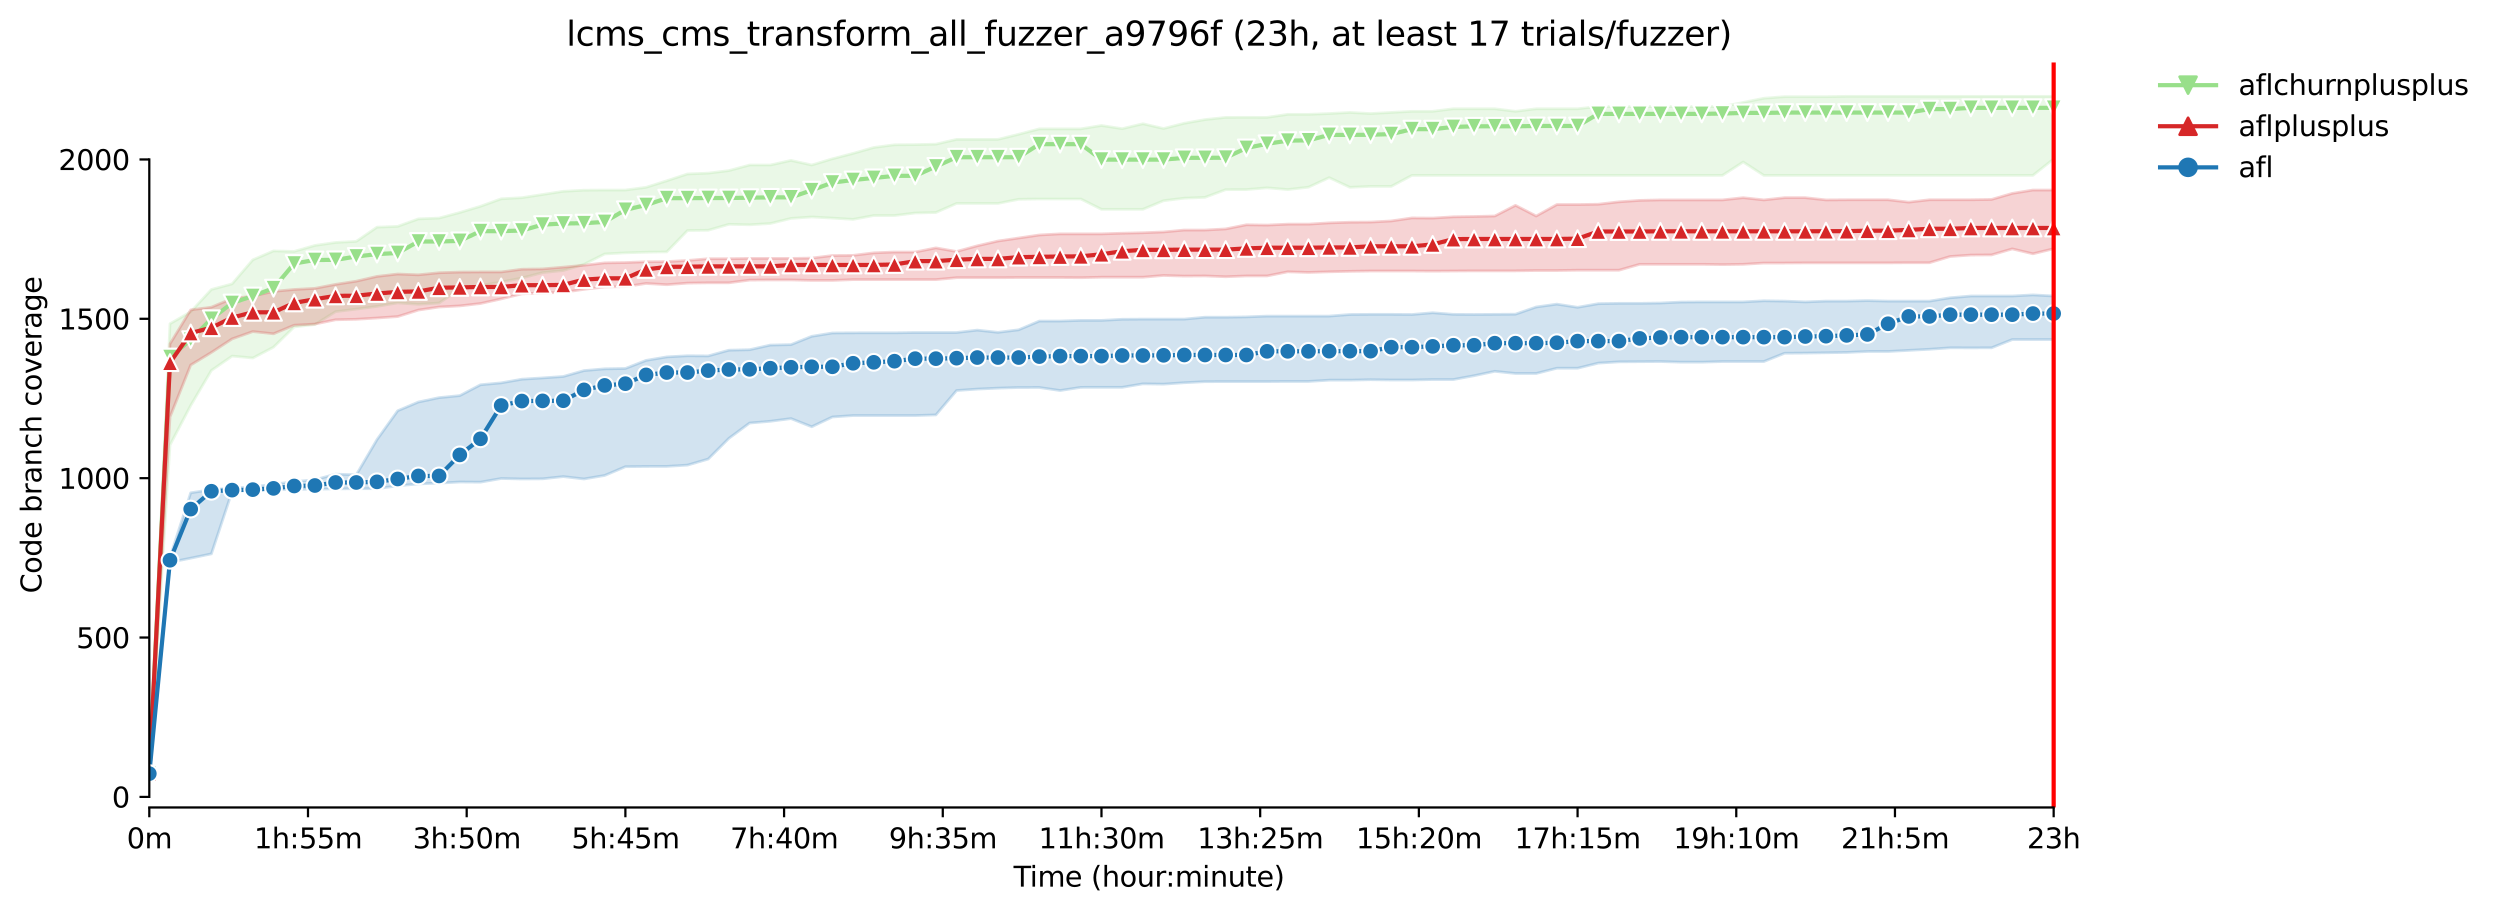 <?xml version="1.0" encoding="utf-8" standalone="no"?>
<!DOCTYPE svg PUBLIC "-//W3C//DTD SVG 1.1//EN"
  "http://www.w3.org/Graphics/SVG/1.1/DTD/svg11.dtd">
<svg xmlns:xlink="http://www.w3.org/1999/xlink" width="892.988pt" height="325.986pt" viewBox="0 0 892.988 325.986" xmlns="http://www.w3.org/2000/svg" version="1.1">
 <defs>
  <style type="text/css">*{stroke-linejoin: round; stroke-linecap: butt}</style>
 </defs>
 <g id="figure_1">
  <g id="patch_1">
   <path d="M 0 325.986 
L 892.988 325.986 
L 892.988 0 
L 0 0 
z
" style="fill: #ffffff"/>
  </g>
  <g id="axes_1">
   <g id="patch_2">
    <path d="M 53.328 288.43 
L 767.568 288.43 
L 767.568 22.318 
L 53.328 22.318 
z
" style="fill: #ffffff"/>
   </g>
   <g id="PolyCollection_1">
    <defs>
     <path id="mfeb7dac47d" d="M 53.328 -49.652 
L 53.328 -49.652 
L 60.722 -167.026 
L 68.116 -181.143 
L 75.509 -193.666 
L 82.903 -198.789 
L 90.297 -198.106 
L 97.691 -201.976 
L 105.085 -209.206 
L 112.478 -210.059 
L 119.872 -214.67 
L 127.266 -215.581 
L 134.66 -216.549 
L 142.054 -217.785 
L 149.447 -217.289 
L 156.841 -217.744 
L 164.235 -222.81 
L 171.629 -224.005 
L 179.023 -225.258 
L 186.416 -226.681 
L 193.81 -228.61 
L 201.204 -229.356 
L 208.598 -231.576 
L 215.991 -235.276 
L 223.385 -235.674 
L 230.779 -235.902 
L 238.173 -236.016 
L 245.567 -243.644 
L 252.96 -243.736 
L 260.354 -245.864 
L 267.748 -245.693 
L 275.142 -246.148 
L 282.536 -247.97 
L 289.929 -248.482 
L 297.323 -248.084 
L 304.717 -247.628 
L 312.111 -248.994 
L 319.505 -248.994 
L 326.898 -249.905 
L 334.292 -250.076 
L 341.686 -253.32 
L 349.08 -253.32 
L 356.473 -253.32 
L 363.867 -254.8 
L 371.261 -254.914 
L 378.655 -254.914 
L 386.049 -254.914 
L 393.442 -251.214 
L 400.836 -251.214 
L 408.23 -251.214 
L 415.624 -254.298 
L 423.018 -255.199 
L 430.411 -255.483 
L 437.805 -258.243 
L 445.199 -258.273 
L 452.593 -258.899 
L 459.987 -258.273 
L 467.38 -259.127 
L 474.774 -262.542 
L 482.168 -259.07 
L 489.562 -259.411 
L 496.955 -259.411 
L 504.349 -263.339 
L 511.743 -263.339 
L 519.137 -263.339 
L 526.531 -263.339 
L 533.924 -263.339 
L 541.318 -263.339 
L 548.712 -263.339 
L 556.106 -263.339 
L 563.5 -263.339 
L 570.893 -263.339 
L 578.287 -263.339 
L 585.681 -263.339 
L 593.075 -263.339 
L 600.468 -263.339 
L 607.862 -263.339 
L 615.256 -263.339 
L 622.65 -268.12 
L 630.044 -263.339 
L 637.437 -263.339 
L 644.831 -263.339 
L 652.225 -263.339 
L 659.619 -263.339 
L 667.013 -263.339 
L 674.406 -263.339 
L 681.8 -263.339 
L 689.194 -263.339 
L 696.588 -263.339 
L 703.982 -263.339 
L 711.375 -263.339 
L 718.769 -263.339 
L 726.163 -263.339 
L 733.557 -269.222 
L 733.557 -291.572 
L 733.557 -291.572 
L 726.163 -291.572 
L 718.769 -291.572 
L 711.375 -291.572 
L 703.982 -291.572 
L 696.588 -291.572 
L 689.194 -291.572 
L 681.8 -291.572 
L 674.406 -291.572 
L 667.013 -291.572 
L 659.619 -291.572 
L 652.225 -291.458 
L 644.831 -291.458 
L 637.437 -291.458 
L 630.044 -290.889 
L 622.65 -289.409 
L 615.256 -287.929 
L 607.862 -287.929 
L 600.468 -287.929 
L 593.075 -287.929 
L 585.681 -287.929 
L 578.287 -287.929 
L 570.893 -287.929 
L 563.5 -287.132 
L 556.106 -287.132 
L 548.712 -287.132 
L 541.318 -286.222 
L 533.924 -287.132 
L 526.531 -287.132 
L 519.137 -287.132 
L 511.743 -286.222 
L 504.349 -286.222 
L 496.955 -285.823 
L 489.562 -285.425 
L 482.168 -285.823 
L 474.774 -285.426 
L 467.38 -285.14 
L 459.987 -285.14 
L 452.593 -284.058 
L 445.199 -284.068 
L 437.805 -284.058 
L 430.411 -283.262 
L 423.018 -281.952 
L 415.624 -280.074 
L 408.23 -281.782 
L 400.836 -280.017 
L 393.442 -281.155 
L 386.049 -279.96 
L 378.655 -279.96 
L 371.261 -279.96 
L 363.867 -278.025 
L 356.473 -276.203 
L 349.08 -276.203 
L 341.686 -276.203 
L 334.292 -274.496 
L 326.898 -274.325 
L 319.505 -274.268 
L 312.111 -273.3 
L 304.717 -271.194 
L 297.323 -269.259 
L 289.929 -267.039 
L 282.536 -268.689 
L 275.142 -267.039 
L 267.748 -267.039 
L 260.354 -265.046 
L 252.96 -264.136 
L 245.567 -263.851 
L 238.173 -261.411 
L 230.779 -259.07 
L 223.385 -258.102 
L 215.991 -258.102 
L 208.598 -258.045 
L 201.204 -257.647 
L 193.81 -256.508 
L 186.416 -255.37 
L 179.023 -254.973 
L 171.629 -252.296 
L 164.235 -250.076 
L 156.841 -248.084 
L 149.447 -247.799 
L 142.054 -245.124 
L 134.66 -244.839 
L 127.266 -239.773 
L 119.872 -239.374 
L 112.478 -238.314 
L 105.085 -236.187 
L 97.691 -236.358 
L 90.297 -233.17 
L 82.903 -224.575 
L 75.509 -222.582 
L 68.116 -214.613 
L 60.722 -210.344 
L 53.328 -49.652 
z
" style="stroke: #98df8a; stroke-opacity: 0.2"/>
    </defs>
    <g clip-path="url(#p0d0b5eb368)">
     <use xlink:href="#mfeb7dac47d" x="0" y="325.986" style="fill: #98df8a; fill-opacity: 0.2; stroke: #98df8a; stroke-opacity: 0.2"/>
    </g>
   </g>
   <g id="PolyCollection_2">
    <defs>
     <path id="mf1b986d171" d="M 53.328 -49.652 
L 53.328 -49.652 
L 60.722 -177.044 
L 68.116 -195.601 
L 75.509 -200.098 
L 82.903 -204.936 
L 90.297 -207.555 
L 97.691 -206.758 
L 105.085 -209.832 
L 112.478 -210.23 
L 119.872 -211.767 
L 127.266 -211.938 
L 134.66 -212.393 
L 142.054 -212.906 
L 149.447 -215.239 
L 156.841 -216.321 
L 164.235 -216.719 
L 171.629 -217.573 
L 179.023 -219.224 
L 186.416 -221.033 
L 193.81 -221.33 
L 201.204 -221.558 
L 208.598 -222.639 
L 215.991 -223.493 
L 223.385 -223.607 
L 230.779 -224.734 
L 238.173 -224.29 
L 245.567 -224.859 
L 252.96 -224.973 
L 260.354 -224.973 
L 267.748 -225.941 
L 275.142 -225.998 
L 282.536 -225.998 
L 289.929 -225.824 
L 297.323 -225.824 
L 304.717 -226.112 
L 312.111 -226.112 
L 319.505 -226.112 
L 326.898 -226.112 
L 334.292 -226.112 
L 341.686 -226.795 
L 349.08 -226.795 
L 356.473 -226.795 
L 363.867 -226.852 
L 371.261 -226.852 
L 378.655 -226.852 
L 386.049 -226.795 
L 393.442 -226.965 
L 400.836 -226.965 
L 408.23 -226.965 
L 415.624 -227.592 
L 423.018 -227.364 
L 430.411 -227.421 
L 437.805 -227.136 
L 445.199 -227.421 
L 452.593 -227.421 
L 459.987 -228.901 
L 467.38 -228.673 
L 474.774 -228.901 
L 482.168 -229.069 
L 489.562 -229.185 
L 496.955 -229.185 
L 504.349 -229.185 
L 511.743 -229.128 
L 519.137 -229.185 
L 526.531 -229.242 
L 533.924 -229.242 
L 541.318 -229.242 
L 548.712 -229.356 
L 556.106 -229.356 
L 563.5 -229.47 
L 570.893 -229.47 
L 578.287 -229.47 
L 585.681 -231.576 
L 593.075 -231.576 
L 600.468 -231.576 
L 607.862 -231.576 
L 615.256 -231.462 
L 622.65 -231.576 
L 630.044 -232.031 
L 637.437 -232.031 
L 644.831 -232.088 
L 652.225 -232.088 
L 659.619 -232.088 
L 667.013 -232.088 
L 674.406 -232.088 
L 681.8 -232.145 
L 689.194 -232.145 
L 696.588 -234.365 
L 703.982 -234.878 
L 711.375 -234.935 
L 718.769 -237.083 
L 726.163 -235.333 
L 733.557 -237.14 
L 733.557 -258.102 
L 733.557 -258.102 
L 726.163 -258.102 
L 718.769 -256.907 
L 711.375 -254.743 
L 703.982 -254.63 
L 696.588 -254.63 
L 689.194 -254.63 
L 681.8 -253.776 
L 674.406 -254.63 
L 667.013 -254.63 
L 659.619 -254.63 
L 652.225 -254.573 
L 644.831 -255.37 
L 637.437 -255.37 
L 630.044 -254.573 
L 622.65 -255.37 
L 615.256 -254.573 
L 607.862 -254.573 
L 600.468 -254.573 
L 593.075 -254.573 
L 585.681 -254.402 
L 578.287 -253.89 
L 570.893 -253.036 
L 563.5 -252.922 
L 556.106 -252.922 
L 548.712 -248.824 
L 541.318 -252.637 
L 533.924 -248.824 
L 526.531 -248.653 
L 519.137 -248.539 
L 511.743 -248.084 
L 504.349 -248.14 
L 496.955 -247.059 
L 489.562 -246.661 
L 482.168 -246.604 
L 474.774 -246.376 
L 467.38 -245.921 
L 459.987 -245.921 
L 452.593 -245.579 
L 445.199 -245.693 
L 437.805 -244.213 
L 430.411 -243.814 
L 423.018 -243.814 
L 415.624 -243.131 
L 408.23 -242.847 
L 400.836 -242.676 
L 393.442 -242.448 
L 386.049 -242.448 
L 378.655 -242.448 
L 371.261 -242.05 
L 363.867 -240.968 
L 356.473 -239.887 
L 349.08 -238.179 
L 341.686 -236.146 
L 334.292 -237.441 
L 326.898 -235.959 
L 319.505 -235.959 
L 312.111 -235.674 
L 304.717 -234.764 
L 297.323 -234.707 
L 289.929 -233.796 
L 282.536 -233.682 
L 275.142 -233.682 
L 267.748 -233.682 
L 260.354 -233.568 
L 252.96 -233.568 
L 245.567 -232.942 
L 238.173 -232.544 
L 230.779 -232.487 
L 223.385 -232.202 
L 215.991 -232.088 
L 208.598 -231.235 
L 201.204 -230.551 
L 193.81 -229.925 
L 186.416 -229.811 
L 179.023 -228.844 
L 171.629 -228.844 
L 164.235 -228.787 
L 156.841 -228.559 
L 149.447 -227.819 
L 142.054 -228.104 
L 134.66 -227.25 
L 127.266 -225.542 
L 119.872 -224.404 
L 112.478 -222.981 
L 105.085 -222.582 
L 97.691 -221.899 
L 90.297 -220.192 
L 82.903 -219.338 
L 75.509 -216.264 
L 68.116 -215.296 
L 60.722 -203.172 
L 53.328 -49.652 
z
" style="stroke: #d62728; stroke-opacity: 0.2"/>
    </defs>
    <g clip-path="url(#p0d0b5eb368)">
     <use xlink:href="#mf1b986d171" x="0" y="325.986" style="fill: #d62728; fill-opacity: 0.2; stroke: #d62728; stroke-opacity: 0.2"/>
    </g>
   </g>
   <g id="PolyCollection_3">
    <defs>
     <path id="m74ed5c6e75" d="M 53.328 -49.652 
L 53.328 -49.652 
L 60.722 -125.131 
L 68.116 -126.611 
L 75.509 -128.148 
L 82.903 -150.462 
L 90.297 -150.86 
L 97.691 -151.031 
L 105.085 -151.202 
L 112.478 -151.259 
L 119.872 -151.372 
L 127.266 -151.429 
L 134.66 -151.429 
L 142.054 -152.454 
L 149.447 -153.137 
L 156.841 -153.422 
L 164.235 -153.82 
L 171.629 -153.763 
L 179.023 -155.072 
L 186.416 -154.902 
L 193.81 -154.957 
L 201.204 -155.753 
L 208.598 -154.902 
L 215.991 -156.154 
L 223.385 -159.285 
L 230.779 -159.374 
L 238.173 -159.399 
L 245.567 -159.854 
L 252.96 -162.017 
L 260.354 -169.411 
L 267.748 -174.881 
L 275.142 -175.508 
L 282.536 -176.475 
L 289.929 -173.549 
L 297.323 -177.044 
L 304.717 -177.557 
L 312.111 -177.557 
L 319.505 -177.557 
L 326.898 -177.557 
L 334.292 -177.784 
L 341.686 -186.494 
L 349.08 -187.006 
L 356.473 -187.347 
L 363.867 -187.568 
L 371.261 -187.575 
L 378.655 -186.494 
L 386.049 -187.619 
L 393.442 -187.632 
L 400.836 -187.632 
L 408.23 -188.881 
L 415.624 -188.77 
L 423.018 -189.283 
L 430.411 -189.658 
L 437.805 -189.681 
L 445.199 -189.681 
L 452.593 -189.681 
L 459.987 -189.738 
L 467.38 -189.738 
L 474.774 -190.194 
L 482.168 -190.194 
L 489.562 -190.364 
L 496.955 -190.25 
L 504.349 -190.25 
L 511.743 -190.421 
L 519.137 -190.421 
L 526.531 -191.787 
L 533.924 -193.354 
L 541.318 -192.584 
L 548.712 -192.584 
L 556.106 -194.463 
L 563.5 -194.463 
L 570.893 -196.284 
L 578.287 -196.74 
L 585.681 -196.797 
L 593.075 -196.853 
L 600.468 -196.626 
L 607.862 -196.626 
L 615.256 -196.848 
L 622.65 -196.853 
L 630.044 -196.853 
L 637.437 -199.813 
L 644.831 -199.867 
L 652.225 -199.984 
L 659.619 -200.098 
L 667.013 -200.432 
L 674.406 -200.44 
L 681.8 -200.838 
L 689.194 -201.231 
L 696.588 -201.749 
L 703.982 -201.736 
L 711.375 -201.749 
L 718.769 -204.709 
L 726.163 -204.709 
L 733.557 -204.709 
L 733.557 -220.249 
L 733.557 -220.249 
L 726.163 -220.647 
L 718.769 -220.249 
L 711.375 -220.249 
L 703.982 -220.249 
L 696.588 -219.622 
L 689.194 -218.427 
L 681.8 -218.427 
L 674.406 -218.427 
L 667.013 -218.603 
L 659.619 -218.427 
L 652.225 -218.427 
L 644.831 -218.142 
L 637.437 -218.427 
L 630.044 -218.541 
L 622.65 -218.142 
L 615.256 -218.142 
L 607.862 -218.142 
L 600.468 -218.085 
L 593.075 -217.744 
L 585.681 -217.63 
L 578.287 -217.63 
L 570.893 -217.516 
L 563.5 -216.207 
L 556.106 -217.346 
L 548.712 -216.321 
L 541.318 -213.759 
L 533.924 -213.702 
L 526.531 -213.647 
L 519.137 -213.702 
L 511.743 -214.272 
L 504.349 -213.646 
L 496.955 -213.702 
L 489.562 -213.702 
L 482.168 -213.646 
L 474.774 -213.076 
L 467.38 -213.076 
L 459.987 -213.076 
L 452.593 -213.076 
L 445.199 -212.792 
L 437.805 -212.679 
L 430.411 -212.678 
L 423.018 -211.996 
L 415.624 -211.995 
L 408.23 -211.995 
L 400.836 -211.938 
L 393.442 -211.539 
L 386.049 -211.539 
L 378.655 -211.312 
L 371.261 -211.312 
L 363.867 -208.181 
L 356.473 -207.27 
L 349.08 -208.067 
L 341.686 -207.213 
L 334.292 -207.213 
L 326.898 -207.213 
L 319.505 -207.105 
L 312.111 -207.104 
L 304.717 -207.099 
L 297.323 -207.043 
L 289.929 -205.847 
L 282.536 -202.887 
L 275.142 -202.721 
L 267.748 -201.066 
L 260.354 -200.895 
L 252.96 -198.849 
L 245.567 -198.903 
L 238.173 -198.504 
L 230.779 -197.252 
L 223.385 -194.365 
L 215.991 -194.235 
L 208.598 -193.609 
L 201.204 -191.503 
L 193.81 -190.99 
L 186.416 -190.535 
L 179.023 -189.226 
L 171.629 -188.543 
L 164.235 -184.672 
L 156.841 -183.945 
L 149.447 -182.395 
L 142.054 -179.264 
L 134.66 -168.963 
L 127.266 -156.382 
L 119.872 -156.616 
L 112.478 -154.617 
L 105.085 -153.94 
L 97.691 -153.023 
L 90.297 -152.056 
L 82.903 -151.657 
L 75.509 -151.088 
L 68.116 -149.949 
L 60.722 -126.896 
L 53.328 -49.652 
z
" style="stroke: #1f77b4; stroke-opacity: 0.2"/>
    </defs>
    <g clip-path="url(#p0d0b5eb368)">
     <use xlink:href="#m74ed5c6e75" x="0" y="325.986" style="fill: #1f77b4; fill-opacity: 0.2; stroke: #1f77b4; stroke-opacity: 0.2"/>
    </g>
   </g>
   <g id="matplotlib.axis_1">
    <g id="xtick_1">
     <g id="line2d_1">
      <defs>
       <path id="m267020c96d" d="M 0 0 
L 0 3.5 
" style="stroke: #000000; stroke-width: 0.8"/>
      </defs>
      <g>
       <use xlink:href="#m267020c96d" x="53.328" y="288.43" style="stroke: #000000; stroke-width: 0.8"/>
      </g>
     </g>
     <g id="text_1">
      <!-- 0m -->
      <g transform="translate(45.277 303.029) scale(0.1 -0.1)">
       <defs>
        <path id="DejaVuSans-30" d="M 2034 4250 
Q 1547 4250 1301 3770 
Q 1056 3291 1056 2328 
Q 1056 1369 1301 889 
Q 1547 409 2034 409 
Q 2525 409 2770 889 
Q 3016 1369 3016 2328 
Q 3016 3291 2770 3770 
Q 2525 4250 2034 4250 
z
M 2034 4750 
Q 2819 4750 3233 4129 
Q 3647 3509 3647 2328 
Q 3647 1150 3233 529 
Q 2819 -91 2034 -91 
Q 1250 -91 836 529 
Q 422 1150 422 2328 
Q 422 3509 836 4129 
Q 1250 4750 2034 4750 
z
" transform="scale(0.016)"/>
        <path id="DejaVuSans-6d" d="M 3328 2828 
Q 3544 3216 3844 3400 
Q 4144 3584 4550 3584 
Q 5097 3584 5394 3201 
Q 5691 2819 5691 2113 
L 5691 0 
L 5113 0 
L 5113 2094 
Q 5113 2597 4934 2840 
Q 4756 3084 4391 3084 
Q 3944 3084 3684 2787 
Q 3425 2491 3425 1978 
L 3425 0 
L 2847 0 
L 2847 2094 
Q 2847 2600 2669 2842 
Q 2491 3084 2119 3084 
Q 1678 3084 1418 2786 
Q 1159 2488 1159 1978 
L 1159 0 
L 581 0 
L 581 3500 
L 1159 3500 
L 1159 2956 
Q 1356 3278 1631 3431 
Q 1906 3584 2284 3584 
Q 2666 3584 2933 3390 
Q 3200 3197 3328 2828 
z
" transform="scale(0.016)"/>
       </defs>
       <use xlink:href="#DejaVuSans-30"/>
       <use xlink:href="#DejaVuSans-6d" x="63.623"/>
      </g>
     </g>
    </g>
    <g id="xtick_2">
     <g id="line2d_2">
      <g>
       <use xlink:href="#m267020c96d" x="110.014" y="288.43" style="stroke: #000000; stroke-width: 0.8"/>
      </g>
     </g>
     <g id="text_2">
      <!-- 1h:55m -->
      <g transform="translate(90.747 303.029) scale(0.1 -0.1)">
       <defs>
        <path id="DejaVuSans-31" d="M 794 531 
L 1825 531 
L 1825 4091 
L 703 3866 
L 703 4441 
L 1819 4666 
L 2450 4666 
L 2450 531 
L 3481 531 
L 3481 0 
L 794 0 
L 794 531 
z
" transform="scale(0.016)"/>
        <path id="DejaVuSans-68" d="M 3513 2113 
L 3513 0 
L 2938 0 
L 2938 2094 
Q 2938 2591 2744 2837 
Q 2550 3084 2163 3084 
Q 1697 3084 1428 2787 
Q 1159 2491 1159 1978 
L 1159 0 
L 581 0 
L 581 4863 
L 1159 4863 
L 1159 2956 
Q 1366 3272 1645 3428 
Q 1925 3584 2291 3584 
Q 2894 3584 3203 3211 
Q 3513 2838 3513 2113 
z
" transform="scale(0.016)"/>
        <path id="DejaVuSans-3a" d="M 750 794 
L 1409 794 
L 1409 0 
L 750 0 
L 750 794 
z
M 750 3309 
L 1409 3309 
L 1409 2516 
L 750 2516 
L 750 3309 
z
" transform="scale(0.016)"/>
        <path id="DejaVuSans-35" d="M 691 4666 
L 3169 4666 
L 3169 4134 
L 1269 4134 
L 1269 2991 
Q 1406 3038 1543 3061 
Q 1681 3084 1819 3084 
Q 2600 3084 3056 2656 
Q 3513 2228 3513 1497 
Q 3513 744 3044 326 
Q 2575 -91 1722 -91 
Q 1428 -91 1123 -41 
Q 819 9 494 109 
L 494 744 
Q 775 591 1075 516 
Q 1375 441 1709 441 
Q 2250 441 2565 725 
Q 2881 1009 2881 1497 
Q 2881 1984 2565 2268 
Q 2250 2553 1709 2553 
Q 1456 2553 1204 2497 
Q 953 2441 691 2322 
L 691 4666 
z
" transform="scale(0.016)"/>
       </defs>
       <use xlink:href="#DejaVuSans-31"/>
       <use xlink:href="#DejaVuSans-68" x="63.623"/>
       <use xlink:href="#DejaVuSans-3a" x="127.002"/>
       <use xlink:href="#DejaVuSans-35" x="160.693"/>
       <use xlink:href="#DejaVuSans-35" x="224.316"/>
       <use xlink:href="#DejaVuSans-6d" x="287.939"/>
      </g>
     </g>
    </g>
    <g id="xtick_3">
     <g id="line2d_3">
      <g>
       <use xlink:href="#m267020c96d" x="166.7" y="288.43" style="stroke: #000000; stroke-width: 0.8"/>
      </g>
     </g>
     <g id="text_3">
      <!-- 3h:50m -->
      <g transform="translate(147.432 303.029) scale(0.1 -0.1)">
       <defs>
        <path id="DejaVuSans-33" d="M 2597 2516 
Q 3050 2419 3304 2112 
Q 3559 1806 3559 1356 
Q 3559 666 3084 287 
Q 2609 -91 1734 -91 
Q 1441 -91 1130 -33 
Q 819 25 488 141 
L 488 750 
Q 750 597 1062 519 
Q 1375 441 1716 441 
Q 2309 441 2620 675 
Q 2931 909 2931 1356 
Q 2931 1769 2642 2001 
Q 2353 2234 1838 2234 
L 1294 2234 
L 1294 2753 
L 1863 2753 
Q 2328 2753 2575 2939 
Q 2822 3125 2822 3475 
Q 2822 3834 2567 4026 
Q 2313 4219 1838 4219 
Q 1578 4219 1281 4162 
Q 984 4106 628 3988 
L 628 4550 
Q 988 4650 1302 4700 
Q 1616 4750 1894 4750 
Q 2613 4750 3031 4423 
Q 3450 4097 3450 3541 
Q 3450 3153 3228 2886 
Q 3006 2619 2597 2516 
z
" transform="scale(0.016)"/>
       </defs>
       <use xlink:href="#DejaVuSans-33"/>
       <use xlink:href="#DejaVuSans-68" x="63.623"/>
       <use xlink:href="#DejaVuSans-3a" x="127.002"/>
       <use xlink:href="#DejaVuSans-35" x="160.693"/>
       <use xlink:href="#DejaVuSans-30" x="224.316"/>
       <use xlink:href="#DejaVuSans-6d" x="287.939"/>
      </g>
     </g>
    </g>
    <g id="xtick_4">
     <g id="line2d_4">
      <g>
       <use xlink:href="#m267020c96d" x="223.385" y="288.43" style="stroke: #000000; stroke-width: 0.8"/>
      </g>
     </g>
     <g id="text_4">
      <!-- 5h:45m -->
      <g transform="translate(204.118 303.029) scale(0.1 -0.1)">
       <defs>
        <path id="DejaVuSans-34" d="M 2419 4116 
L 825 1625 
L 2419 1625 
L 2419 4116 
z
M 2253 4666 
L 3047 4666 
L 3047 1625 
L 3713 1625 
L 3713 1100 
L 3047 1100 
L 3047 0 
L 2419 0 
L 2419 1100 
L 313 1100 
L 313 1709 
L 2253 4666 
z
" transform="scale(0.016)"/>
       </defs>
       <use xlink:href="#DejaVuSans-35"/>
       <use xlink:href="#DejaVuSans-68" x="63.623"/>
       <use xlink:href="#DejaVuSans-3a" x="127.002"/>
       <use xlink:href="#DejaVuSans-34" x="160.693"/>
       <use xlink:href="#DejaVuSans-35" x="224.316"/>
       <use xlink:href="#DejaVuSans-6d" x="287.939"/>
      </g>
     </g>
    </g>
    <g id="xtick_5">
     <g id="line2d_5">
      <g>
       <use xlink:href="#m267020c96d" x="280.071" y="288.43" style="stroke: #000000; stroke-width: 0.8"/>
      </g>
     </g>
     <g id="text_5">
      <!-- 7h:40m -->
      <g transform="translate(260.804 303.029) scale(0.1 -0.1)">
       <defs>
        <path id="DejaVuSans-37" d="M 525 4666 
L 3525 4666 
L 3525 4397 
L 1831 0 
L 1172 0 
L 2766 4134 
L 525 4134 
L 525 4666 
z
" transform="scale(0.016)"/>
       </defs>
       <use xlink:href="#DejaVuSans-37"/>
       <use xlink:href="#DejaVuSans-68" x="63.623"/>
       <use xlink:href="#DejaVuSans-3a" x="127.002"/>
       <use xlink:href="#DejaVuSans-34" x="160.693"/>
       <use xlink:href="#DejaVuSans-30" x="224.316"/>
       <use xlink:href="#DejaVuSans-6d" x="287.939"/>
      </g>
     </g>
    </g>
    <g id="xtick_6">
     <g id="line2d_6">
      <g>
       <use xlink:href="#m267020c96d" x="336.757" y="288.43" style="stroke: #000000; stroke-width: 0.8"/>
      </g>
     </g>
     <g id="text_6">
      <!-- 9h:35m -->
      <g transform="translate(317.49 303.029) scale(0.1 -0.1)">
       <defs>
        <path id="DejaVuSans-39" d="M 703 97 
L 703 672 
Q 941 559 1184 500 
Q 1428 441 1663 441 
Q 2288 441 2617 861 
Q 2947 1281 2994 2138 
Q 2813 1869 2534 1725 
Q 2256 1581 1919 1581 
Q 1219 1581 811 2004 
Q 403 2428 403 3163 
Q 403 3881 828 4315 
Q 1253 4750 1959 4750 
Q 2769 4750 3195 4129 
Q 3622 3509 3622 2328 
Q 3622 1225 3098 567 
Q 2575 -91 1691 -91 
Q 1453 -91 1209 -44 
Q 966 3 703 97 
z
M 1959 2075 
Q 2384 2075 2632 2365 
Q 2881 2656 2881 3163 
Q 2881 3666 2632 3958 
Q 2384 4250 1959 4250 
Q 1534 4250 1286 3958 
Q 1038 3666 1038 3163 
Q 1038 2656 1286 2365 
Q 1534 2075 1959 2075 
z
" transform="scale(0.016)"/>
       </defs>
       <use xlink:href="#DejaVuSans-39"/>
       <use xlink:href="#DejaVuSans-68" x="63.623"/>
       <use xlink:href="#DejaVuSans-3a" x="127.002"/>
       <use xlink:href="#DejaVuSans-33" x="160.693"/>
       <use xlink:href="#DejaVuSans-35" x="224.316"/>
       <use xlink:href="#DejaVuSans-6d" x="287.939"/>
      </g>
     </g>
    </g>
    <g id="xtick_7">
     <g id="line2d_7">
      <g>
       <use xlink:href="#m267020c96d" x="393.442" y="288.43" style="stroke: #000000; stroke-width: 0.8"/>
      </g>
     </g>
     <g id="text_7">
      <!-- 11h:30m -->
      <g transform="translate(370.994 303.029) scale(0.1 -0.1)">
       <use xlink:href="#DejaVuSans-31"/>
       <use xlink:href="#DejaVuSans-31" x="63.623"/>
       <use xlink:href="#DejaVuSans-68" x="127.246"/>
       <use xlink:href="#DejaVuSans-3a" x="190.625"/>
       <use xlink:href="#DejaVuSans-33" x="224.316"/>
       <use xlink:href="#DejaVuSans-30" x="287.939"/>
       <use xlink:href="#DejaVuSans-6d" x="351.562"/>
      </g>
     </g>
    </g>
    <g id="xtick_8">
     <g id="line2d_8">
      <g>
       <use xlink:href="#m267020c96d" x="450.128" y="288.43" style="stroke: #000000; stroke-width: 0.8"/>
      </g>
     </g>
     <g id="text_8">
      <!-- 13h:25m -->
      <g transform="translate(427.68 303.029) scale(0.1 -0.1)">
       <defs>
        <path id="DejaVuSans-32" d="M 1228 531 
L 3431 531 
L 3431 0 
L 469 0 
L 469 531 
Q 828 903 1448 1529 
Q 2069 2156 2228 2338 
Q 2531 2678 2651 2914 
Q 2772 3150 2772 3378 
Q 2772 3750 2511 3984 
Q 2250 4219 1831 4219 
Q 1534 4219 1204 4116 
Q 875 4013 500 3803 
L 500 4441 
Q 881 4594 1212 4672 
Q 1544 4750 1819 4750 
Q 2544 4750 2975 4387 
Q 3406 4025 3406 3419 
Q 3406 3131 3298 2873 
Q 3191 2616 2906 2266 
Q 2828 2175 2409 1742 
Q 1991 1309 1228 531 
z
" transform="scale(0.016)"/>
       </defs>
       <use xlink:href="#DejaVuSans-31"/>
       <use xlink:href="#DejaVuSans-33" x="63.623"/>
       <use xlink:href="#DejaVuSans-68" x="127.246"/>
       <use xlink:href="#DejaVuSans-3a" x="190.625"/>
       <use xlink:href="#DejaVuSans-32" x="224.316"/>
       <use xlink:href="#DejaVuSans-35" x="287.939"/>
       <use xlink:href="#DejaVuSans-6d" x="351.562"/>
      </g>
     </g>
    </g>
    <g id="xtick_9">
     <g id="line2d_9">
      <g>
       <use xlink:href="#m267020c96d" x="506.814" y="288.43" style="stroke: #000000; stroke-width: 0.8"/>
      </g>
     </g>
     <g id="text_9">
      <!-- 15h:20m -->
      <g transform="translate(484.365 303.029) scale(0.1 -0.1)">
       <use xlink:href="#DejaVuSans-31"/>
       <use xlink:href="#DejaVuSans-35" x="63.623"/>
       <use xlink:href="#DejaVuSans-68" x="127.246"/>
       <use xlink:href="#DejaVuSans-3a" x="190.625"/>
       <use xlink:href="#DejaVuSans-32" x="224.316"/>
       <use xlink:href="#DejaVuSans-30" x="287.939"/>
       <use xlink:href="#DejaVuSans-6d" x="351.562"/>
      </g>
     </g>
    </g>
    <g id="xtick_10">
     <g id="line2d_10">
      <g>
       <use xlink:href="#m267020c96d" x="563.5" y="288.43" style="stroke: #000000; stroke-width: 0.8"/>
      </g>
     </g>
     <g id="text_10">
      <!-- 17h:15m -->
      <g transform="translate(541.051 303.029) scale(0.1 -0.1)">
       <use xlink:href="#DejaVuSans-31"/>
       <use xlink:href="#DejaVuSans-37" x="63.623"/>
       <use xlink:href="#DejaVuSans-68" x="127.246"/>
       <use xlink:href="#DejaVuSans-3a" x="190.625"/>
       <use xlink:href="#DejaVuSans-31" x="224.316"/>
       <use xlink:href="#DejaVuSans-35" x="287.939"/>
       <use xlink:href="#DejaVuSans-6d" x="351.562"/>
      </g>
     </g>
    </g>
    <g id="xtick_11">
     <g id="line2d_11">
      <g>
       <use xlink:href="#m267020c96d" x="620.185" y="288.43" style="stroke: #000000; stroke-width: 0.8"/>
      </g>
     </g>
     <g id="text_11">
      <!-- 19h:10m -->
      <g transform="translate(597.737 303.029) scale(0.1 -0.1)">
       <use xlink:href="#DejaVuSans-31"/>
       <use xlink:href="#DejaVuSans-39" x="63.623"/>
       <use xlink:href="#DejaVuSans-68" x="127.246"/>
       <use xlink:href="#DejaVuSans-3a" x="190.625"/>
       <use xlink:href="#DejaVuSans-31" x="224.316"/>
       <use xlink:href="#DejaVuSans-30" x="287.939"/>
       <use xlink:href="#DejaVuSans-6d" x="351.562"/>
      </g>
     </g>
    </g>
    <g id="xtick_12">
     <g id="line2d_12">
      <g>
       <use xlink:href="#m267020c96d" x="676.871" y="288.43" style="stroke: #000000; stroke-width: 0.8"/>
      </g>
     </g>
     <g id="text_12">
      <!-- 21h:5m -->
      <g transform="translate(657.604 303.029) scale(0.1 -0.1)">
       <use xlink:href="#DejaVuSans-32"/>
       <use xlink:href="#DejaVuSans-31" x="63.623"/>
       <use xlink:href="#DejaVuSans-68" x="127.246"/>
       <use xlink:href="#DejaVuSans-3a" x="190.625"/>
       <use xlink:href="#DejaVuSans-35" x="224.316"/>
       <use xlink:href="#DejaVuSans-6d" x="287.939"/>
      </g>
     </g>
    </g>
    <g id="xtick_13">
     <g id="line2d_13">
      <g>
       <use xlink:href="#m267020c96d" x="733.557" y="288.43" style="stroke: #000000; stroke-width: 0.8"/>
      </g>
     </g>
     <g id="text_13">
      <!-- 23h -->
      <g transform="translate(724.025 303.029) scale(0.1 -0.1)">
       <use xlink:href="#DejaVuSans-32"/>
       <use xlink:href="#DejaVuSans-33" x="63.623"/>
       <use xlink:href="#DejaVuSans-68" x="127.246"/>
      </g>
     </g>
    </g>
    <g id="text_14">
     <!-- Time (hour:minute) -->
     <g transform="translate(362.041 316.707) scale(0.1 -0.1)">
      <defs>
       <path id="DejaVuSans-54" d="M -19 4666 
L 3928 4666 
L 3928 4134 
L 2272 4134 
L 2272 0 
L 1638 0 
L 1638 4134 
L -19 4134 
L -19 4666 
z
" transform="scale(0.016)"/>
       <path id="DejaVuSans-69" d="M 603 3500 
L 1178 3500 
L 1178 0 
L 603 0 
L 603 3500 
z
M 603 4863 
L 1178 4863 
L 1178 4134 
L 603 4134 
L 603 4863 
z
" transform="scale(0.016)"/>
       <path id="DejaVuSans-65" d="M 3597 1894 
L 3597 1613 
L 953 1613 
Q 991 1019 1311 708 
Q 1631 397 2203 397 
Q 2534 397 2845 478 
Q 3156 559 3463 722 
L 3463 178 
Q 3153 47 2828 -22 
Q 2503 -91 2169 -91 
Q 1331 -91 842 396 
Q 353 884 353 1716 
Q 353 2575 817 3079 
Q 1281 3584 2069 3584 
Q 2775 3584 3186 3129 
Q 3597 2675 3597 1894 
z
M 3022 2063 
Q 3016 2534 2758 2815 
Q 2500 3097 2075 3097 
Q 1594 3097 1305 2825 
Q 1016 2553 972 2059 
L 3022 2063 
z
" transform="scale(0.016)"/>
       <path id="DejaVuSans-20" transform="scale(0.016)"/>
       <path id="DejaVuSans-28" d="M 1984 4856 
Q 1566 4138 1362 3434 
Q 1159 2731 1159 2009 
Q 1159 1288 1364 580 
Q 1569 -128 1984 -844 
L 1484 -844 
Q 1016 -109 783 600 
Q 550 1309 550 2009 
Q 550 2706 781 3412 
Q 1013 4119 1484 4856 
L 1984 4856 
z
" transform="scale(0.016)"/>
       <path id="DejaVuSans-6f" d="M 1959 3097 
Q 1497 3097 1228 2736 
Q 959 2375 959 1747 
Q 959 1119 1226 758 
Q 1494 397 1959 397 
Q 2419 397 2687 759 
Q 2956 1122 2956 1747 
Q 2956 2369 2687 2733 
Q 2419 3097 1959 3097 
z
M 1959 3584 
Q 2709 3584 3137 3096 
Q 3566 2609 3566 1747 
Q 3566 888 3137 398 
Q 2709 -91 1959 -91 
Q 1206 -91 779 398 
Q 353 888 353 1747 
Q 353 2609 779 3096 
Q 1206 3584 1959 3584 
z
" transform="scale(0.016)"/>
       <path id="DejaVuSans-75" d="M 544 1381 
L 544 3500 
L 1119 3500 
L 1119 1403 
Q 1119 906 1312 657 
Q 1506 409 1894 409 
Q 2359 409 2629 706 
Q 2900 1003 2900 1516 
L 2900 3500 
L 3475 3500 
L 3475 0 
L 2900 0 
L 2900 538 
Q 2691 219 2414 64 
Q 2138 -91 1772 -91 
Q 1169 -91 856 284 
Q 544 659 544 1381 
z
M 1991 3584 
L 1991 3584 
z
" transform="scale(0.016)"/>
       <path id="DejaVuSans-72" d="M 2631 2963 
Q 2534 3019 2420 3045 
Q 2306 3072 2169 3072 
Q 1681 3072 1420 2755 
Q 1159 2438 1159 1844 
L 1159 0 
L 581 0 
L 581 3500 
L 1159 3500 
L 1159 2956 
Q 1341 3275 1631 3429 
Q 1922 3584 2338 3584 
Q 2397 3584 2469 3576 
Q 2541 3569 2628 3553 
L 2631 2963 
z
" transform="scale(0.016)"/>
       <path id="DejaVuSans-6e" d="M 3513 2113 
L 3513 0 
L 2938 0 
L 2938 2094 
Q 2938 2591 2744 2837 
Q 2550 3084 2163 3084 
Q 1697 3084 1428 2787 
Q 1159 2491 1159 1978 
L 1159 0 
L 581 0 
L 581 3500 
L 1159 3500 
L 1159 2956 
Q 1366 3272 1645 3428 
Q 1925 3584 2291 3584 
Q 2894 3584 3203 3211 
Q 3513 2838 3513 2113 
z
" transform="scale(0.016)"/>
       <path id="DejaVuSans-74" d="M 1172 4494 
L 1172 3500 
L 2356 3500 
L 2356 3053 
L 1172 3053 
L 1172 1153 
Q 1172 725 1289 603 
Q 1406 481 1766 481 
L 2356 481 
L 2356 0 
L 1766 0 
Q 1100 0 847 248 
Q 594 497 594 1153 
L 594 3053 
L 172 3053 
L 172 3500 
L 594 3500 
L 594 4494 
L 1172 4494 
z
" transform="scale(0.016)"/>
       <path id="DejaVuSans-29" d="M 513 4856 
L 1013 4856 
Q 1481 4119 1714 3412 
Q 1947 2706 1947 2009 
Q 1947 1309 1714 600 
Q 1481 -109 1013 -844 
L 513 -844 
Q 928 -128 1133 580 
Q 1338 1288 1338 2009 
Q 1338 2731 1133 3434 
Q 928 4138 513 4856 
z
" transform="scale(0.016)"/>
      </defs>
      <use xlink:href="#DejaVuSans-54"/>
      <use xlink:href="#DejaVuSans-69" x="57.959"/>
      <use xlink:href="#DejaVuSans-6d" x="85.742"/>
      <use xlink:href="#DejaVuSans-65" x="183.154"/>
      <use xlink:href="#DejaVuSans-20" x="244.678"/>
      <use xlink:href="#DejaVuSans-28" x="276.465"/>
      <use xlink:href="#DejaVuSans-68" x="315.479"/>
      <use xlink:href="#DejaVuSans-6f" x="378.857"/>
      <use xlink:href="#DejaVuSans-75" x="440.039"/>
      <use xlink:href="#DejaVuSans-72" x="503.418"/>
      <use xlink:href="#DejaVuSans-3a" x="542.781"/>
      <use xlink:href="#DejaVuSans-6d" x="576.473"/>
      <use xlink:href="#DejaVuSans-69" x="673.885"/>
      <use xlink:href="#DejaVuSans-6e" x="701.668"/>
      <use xlink:href="#DejaVuSans-75" x="765.047"/>
      <use xlink:href="#DejaVuSans-74" x="828.426"/>
      <use xlink:href="#DejaVuSans-65" x="867.635"/>
      <use xlink:href="#DejaVuSans-29" x="929.158"/>
     </g>
    </g>
   </g>
   <g id="matplotlib.axis_2">
    <g id="ytick_1">
     <g id="line2d_14">
      <defs>
       <path id="m4ea2ca8165" d="M 0 0 
L -3.5 0 
" style="stroke: #000000; stroke-width: 0.8"/>
      </defs>
      <g>
       <use xlink:href="#m4ea2ca8165" x="53.328" y="284.645" style="stroke: #000000; stroke-width: 0.8"/>
      </g>
     </g>
     <g id="text_15">
      <!-- 0 -->
      <g transform="translate(39.966 288.444) scale(0.1 -0.1)">
       <use xlink:href="#DejaVuSans-30"/>
      </g>
     </g>
    </g>
    <g id="ytick_2">
     <g id="line2d_15">
      <g>
       <use xlink:href="#m4ea2ca8165" x="53.328" y="227.722" style="stroke: #000000; stroke-width: 0.8"/>
      </g>
     </g>
     <g id="text_16">
      <!-- 500 -->
      <g transform="translate(27.241 231.522) scale(0.1 -0.1)">
       <use xlink:href="#DejaVuSans-35"/>
       <use xlink:href="#DejaVuSans-30" x="63.623"/>
       <use xlink:href="#DejaVuSans-30" x="127.246"/>
      </g>
     </g>
    </g>
    <g id="ytick_3">
     <g id="line2d_16">
      <g>
       <use xlink:href="#m4ea2ca8165" x="53.328" y="170.8" style="stroke: #000000; stroke-width: 0.8"/>
      </g>
     </g>
     <g id="text_17">
      <!-- 1000 -->
      <g transform="translate(20.878 174.599) scale(0.1 -0.1)">
       <use xlink:href="#DejaVuSans-31"/>
       <use xlink:href="#DejaVuSans-30" x="63.623"/>
       <use xlink:href="#DejaVuSans-30" x="127.246"/>
       <use xlink:href="#DejaVuSans-30" x="190.869"/>
      </g>
     </g>
    </g>
    <g id="ytick_4">
     <g id="line2d_17">
      <g>
       <use xlink:href="#m4ea2ca8165" x="53.328" y="113.878" style="stroke: #000000; stroke-width: 0.8"/>
      </g>
     </g>
     <g id="text_18">
      <!-- 1500 -->
      <g transform="translate(20.878 117.677) scale(0.1 -0.1)">
       <use xlink:href="#DejaVuSans-31"/>
       <use xlink:href="#DejaVuSans-35" x="63.623"/>
       <use xlink:href="#DejaVuSans-30" x="127.246"/>
       <use xlink:href="#DejaVuSans-30" x="190.869"/>
      </g>
     </g>
    </g>
    <g id="ytick_5">
     <g id="line2d_18">
      <g>
       <use xlink:href="#m4ea2ca8165" x="53.328" y="56.955" style="stroke: #000000; stroke-width: 0.8"/>
      </g>
     </g>
     <g id="text_19">
      <!-- 2000 -->
      <g transform="translate(20.878 60.755) scale(0.1 -0.1)">
       <use xlink:href="#DejaVuSans-32"/>
       <use xlink:href="#DejaVuSans-30" x="63.623"/>
       <use xlink:href="#DejaVuSans-30" x="127.246"/>
       <use xlink:href="#DejaVuSans-30" x="190.869"/>
      </g>
     </g>
    </g>
    <g id="text_20">
     <!-- Code branch coverage -->
     <g transform="translate(14.798 211.949) rotate(-90) scale(0.1 -0.1)">
      <defs>
       <path id="DejaVuSans-43" d="M 4122 4306 
L 4122 3641 
Q 3803 3938 3442 4084 
Q 3081 4231 2675 4231 
Q 1875 4231 1450 3742 
Q 1025 3253 1025 2328 
Q 1025 1406 1450 917 
Q 1875 428 2675 428 
Q 3081 428 3442 575 
Q 3803 722 4122 1019 
L 4122 359 
Q 3791 134 3420 21 
Q 3050 -91 2638 -91 
Q 1578 -91 968 557 
Q 359 1206 359 2328 
Q 359 3453 968 4101 
Q 1578 4750 2638 4750 
Q 3056 4750 3426 4639 
Q 3797 4528 4122 4306 
z
" transform="scale(0.016)"/>
       <path id="DejaVuSans-64" d="M 2906 2969 
L 2906 4863 
L 3481 4863 
L 3481 0 
L 2906 0 
L 2906 525 
Q 2725 213 2448 61 
Q 2172 -91 1784 -91 
Q 1150 -91 751 415 
Q 353 922 353 1747 
Q 353 2572 751 3078 
Q 1150 3584 1784 3584 
Q 2172 3584 2448 3432 
Q 2725 3281 2906 2969 
z
M 947 1747 
Q 947 1113 1208 752 
Q 1469 391 1925 391 
Q 2381 391 2643 752 
Q 2906 1113 2906 1747 
Q 2906 2381 2643 2742 
Q 2381 3103 1925 3103 
Q 1469 3103 1208 2742 
Q 947 2381 947 1747 
z
" transform="scale(0.016)"/>
       <path id="DejaVuSans-62" d="M 3116 1747 
Q 3116 2381 2855 2742 
Q 2594 3103 2138 3103 
Q 1681 3103 1420 2742 
Q 1159 2381 1159 1747 
Q 1159 1113 1420 752 
Q 1681 391 2138 391 
Q 2594 391 2855 752 
Q 3116 1113 3116 1747 
z
M 1159 2969 
Q 1341 3281 1617 3432 
Q 1894 3584 2278 3584 
Q 2916 3584 3314 3078 
Q 3713 2572 3713 1747 
Q 3713 922 3314 415 
Q 2916 -91 2278 -91 
Q 1894 -91 1617 61 
Q 1341 213 1159 525 
L 1159 0 
L 581 0 
L 581 4863 
L 1159 4863 
L 1159 2969 
z
" transform="scale(0.016)"/>
       <path id="DejaVuSans-61" d="M 2194 1759 
Q 1497 1759 1228 1600 
Q 959 1441 959 1056 
Q 959 750 1161 570 
Q 1363 391 1709 391 
Q 2188 391 2477 730 
Q 2766 1069 2766 1631 
L 2766 1759 
L 2194 1759 
z
M 3341 1997 
L 3341 0 
L 2766 0 
L 2766 531 
Q 2569 213 2275 61 
Q 1981 -91 1556 -91 
Q 1019 -91 701 211 
Q 384 513 384 1019 
Q 384 1609 779 1909 
Q 1175 2209 1959 2209 
L 2766 2209 
L 2766 2266 
Q 2766 2663 2505 2880 
Q 2244 3097 1772 3097 
Q 1472 3097 1187 3025 
Q 903 2953 641 2809 
L 641 3341 
Q 956 3463 1253 3523 
Q 1550 3584 1831 3584 
Q 2591 3584 2966 3190 
Q 3341 2797 3341 1997 
z
" transform="scale(0.016)"/>
       <path id="DejaVuSans-63" d="M 3122 3366 
L 3122 2828 
Q 2878 2963 2633 3030 
Q 2388 3097 2138 3097 
Q 1578 3097 1268 2742 
Q 959 2388 959 1747 
Q 959 1106 1268 751 
Q 1578 397 2138 397 
Q 2388 397 2633 464 
Q 2878 531 3122 666 
L 3122 134 
Q 2881 22 2623 -34 
Q 2366 -91 2075 -91 
Q 1284 -91 818 406 
Q 353 903 353 1747 
Q 353 2603 823 3093 
Q 1294 3584 2113 3584 
Q 2378 3584 2631 3529 
Q 2884 3475 3122 3366 
z
" transform="scale(0.016)"/>
       <path id="DejaVuSans-76" d="M 191 3500 
L 800 3500 
L 1894 563 
L 2988 3500 
L 3597 3500 
L 2284 0 
L 1503 0 
L 191 3500 
z
" transform="scale(0.016)"/>
       <path id="DejaVuSans-67" d="M 2906 1791 
Q 2906 2416 2648 2759 
Q 2391 3103 1925 3103 
Q 1463 3103 1205 2759 
Q 947 2416 947 1791 
Q 947 1169 1205 825 
Q 1463 481 1925 481 
Q 2391 481 2648 825 
Q 2906 1169 2906 1791 
z
M 3481 434 
Q 3481 -459 3084 -895 
Q 2688 -1331 1869 -1331 
Q 1566 -1331 1297 -1286 
Q 1028 -1241 775 -1147 
L 775 -588 
Q 1028 -725 1275 -790 
Q 1522 -856 1778 -856 
Q 2344 -856 2625 -561 
Q 2906 -266 2906 331 
L 2906 616 
Q 2728 306 2450 153 
Q 2172 0 1784 0 
Q 1141 0 747 490 
Q 353 981 353 1791 
Q 353 2603 747 3093 
Q 1141 3584 1784 3584 
Q 2172 3584 2450 3431 
Q 2728 3278 2906 2969 
L 2906 3500 
L 3481 3500 
L 3481 434 
z
" transform="scale(0.016)"/>
      </defs>
      <use xlink:href="#DejaVuSans-43"/>
      <use xlink:href="#DejaVuSans-6f" x="69.824"/>
      <use xlink:href="#DejaVuSans-64" x="131.006"/>
      <use xlink:href="#DejaVuSans-65" x="194.482"/>
      <use xlink:href="#DejaVuSans-20" x="256.006"/>
      <use xlink:href="#DejaVuSans-62" x="287.793"/>
      <use xlink:href="#DejaVuSans-72" x="351.27"/>
      <use xlink:href="#DejaVuSans-61" x="392.383"/>
      <use xlink:href="#DejaVuSans-6e" x="453.662"/>
      <use xlink:href="#DejaVuSans-63" x="517.041"/>
      <use xlink:href="#DejaVuSans-68" x="572.021"/>
      <use xlink:href="#DejaVuSans-20" x="635.4"/>
      <use xlink:href="#DejaVuSans-63" x="667.188"/>
      <use xlink:href="#DejaVuSans-6f" x="722.168"/>
      <use xlink:href="#DejaVuSans-76" x="783.35"/>
      <use xlink:href="#DejaVuSans-65" x="842.529"/>
      <use xlink:href="#DejaVuSans-72" x="904.053"/>
      <use xlink:href="#DejaVuSans-61" x="945.166"/>
      <use xlink:href="#DejaVuSans-67" x="1006.445"/>
      <use xlink:href="#DejaVuSans-65" x="1069.922"/>
     </g>
    </g>
   </g>
   <g id="line2d_19">
    <path d="M 53.328 276.334 
L 60.722 127.539 
L 68.116 121.335 
L 75.509 113.878 
L 82.903 108.242 
L 90.297 105.738 
L 97.691 102.949 
L 105.085 94.126 
L 112.478 92.873 
L 119.872 92.816 
L 127.266 91.621 
L 134.66 90.767 
L 142.054 90.369 
L 149.447 86.27 
L 156.841 86.27 
L 164.235 86.043 
L 171.629 82.57 
L 179.023 82.57 
L 186.416 82.343 
L 193.81 80.237 
L 201.204 79.838 
L 208.598 79.724 
L 215.991 79.269 
L 223.385 74.943 
L 230.779 73.235 
L 238.173 70.788 
L 245.567 70.788 
L 252.96 70.731 
L 260.354 70.731 
L 267.748 70.617 
L 275.142 70.503 
L 282.536 70.503 
L 289.929 67.941 
L 297.323 65.209 
L 304.717 64.298 
L 312.111 63.558 
L 319.505 62.818 
L 326.898 62.818 
L 334.292 59.46 
L 341.686 56.158 
L 349.08 56.158 
L 356.473 56.158 
L 363.867 56.158 
L 371.261 51.491 
L 378.655 51.491 
L 386.049 51.491 
L 393.442 57.012 
L 400.836 57.012 
L 408.23 57.012 
L 415.624 57.012 
L 423.018 56.386 
L 430.411 56.386 
L 437.805 56.329 
L 445.199 52.857 
L 452.593 51.377 
L 459.987 50.239 
L 467.38 50.125 
L 474.774 48.189 
L 482.168 48.189 
L 489.562 48.132 
L 496.955 47.905 
L 504.349 46.14 
L 511.743 46.14 
L 519.137 45.343 
L 526.531 45.116 
L 533.924 45.116 
L 541.318 45.116 
L 548.712 45.002 
L 556.106 45.002 
L 563.5 45.002 
L 570.893 40.676 
L 578.287 40.676 
L 585.681 40.676 
L 593.075 40.676 
L 600.468 40.676 
L 607.862 40.676 
L 615.256 40.562 
L 622.65 40.334 
L 630.044 40.334 
L 637.437 40.22 
L 644.831 40.22 
L 652.225 40.22 
L 659.619 40.22 
L 667.013 40.22 
L 674.406 40.22 
L 681.8 40.22 
L 689.194 38.968 
L 696.588 38.968 
L 703.982 38.513 
L 711.375 38.513 
L 718.769 38.513 
L 726.163 38.513 
L 733.557 38.513 
" clip-path="url(#p0d0b5eb368)" style="fill: none; stroke: #98df8a; stroke-width: 1.5; stroke-linecap: square"/>
    <defs>
     <path id="mcfe0996679" d="M -0 3 
L 3 -3 
L -3 -3 
z
" style="stroke: #ffffff; stroke-width: 0.75; stroke-linejoin: miter"/>
    </defs>
    <g clip-path="url(#p0d0b5eb368)">
     <use xlink:href="#mcfe0996679" x="53.328" y="276.334" style="fill: #98df8a; stroke: #ffffff; stroke-width: 0.75; stroke-linejoin: miter"/>
     <use xlink:href="#mcfe0996679" x="60.722" y="127.539" style="fill: #98df8a; stroke: #ffffff; stroke-width: 0.75; stroke-linejoin: miter"/>
     <use xlink:href="#mcfe0996679" x="68.116" y="121.335" style="fill: #98df8a; stroke: #ffffff; stroke-width: 0.75; stroke-linejoin: miter"/>
     <use xlink:href="#mcfe0996679" x="75.509" y="113.878" style="fill: #98df8a; stroke: #ffffff; stroke-width: 0.75; stroke-linejoin: miter"/>
     <use xlink:href="#mcfe0996679" x="82.903" y="108.242" style="fill: #98df8a; stroke: #ffffff; stroke-width: 0.75; stroke-linejoin: miter"/>
     <use xlink:href="#mcfe0996679" x="90.297" y="105.738" style="fill: #98df8a; stroke: #ffffff; stroke-width: 0.75; stroke-linejoin: miter"/>
     <use xlink:href="#mcfe0996679" x="97.691" y="102.949" style="fill: #98df8a; stroke: #ffffff; stroke-width: 0.75; stroke-linejoin: miter"/>
     <use xlink:href="#mcfe0996679" x="105.085" y="94.126" style="fill: #98df8a; stroke: #ffffff; stroke-width: 0.75; stroke-linejoin: miter"/>
     <use xlink:href="#mcfe0996679" x="112.478" y="92.873" style="fill: #98df8a; stroke: #ffffff; stroke-width: 0.75; stroke-linejoin: miter"/>
     <use xlink:href="#mcfe0996679" x="119.872" y="92.816" style="fill: #98df8a; stroke: #ffffff; stroke-width: 0.75; stroke-linejoin: miter"/>
     <use xlink:href="#mcfe0996679" x="127.266" y="91.621" style="fill: #98df8a; stroke: #ffffff; stroke-width: 0.75; stroke-linejoin: miter"/>
     <use xlink:href="#mcfe0996679" x="134.66" y="90.767" style="fill: #98df8a; stroke: #ffffff; stroke-width: 0.75; stroke-linejoin: miter"/>
     <use xlink:href="#mcfe0996679" x="142.054" y="90.369" style="fill: #98df8a; stroke: #ffffff; stroke-width: 0.75; stroke-linejoin: miter"/>
     <use xlink:href="#mcfe0996679" x="149.447" y="86.27" style="fill: #98df8a; stroke: #ffffff; stroke-width: 0.75; stroke-linejoin: miter"/>
     <use xlink:href="#mcfe0996679" x="156.841" y="86.27" style="fill: #98df8a; stroke: #ffffff; stroke-width: 0.75; stroke-linejoin: miter"/>
     <use xlink:href="#mcfe0996679" x="164.235" y="86.043" style="fill: #98df8a; stroke: #ffffff; stroke-width: 0.75; stroke-linejoin: miter"/>
     <use xlink:href="#mcfe0996679" x="171.629" y="82.57" style="fill: #98df8a; stroke: #ffffff; stroke-width: 0.75; stroke-linejoin: miter"/>
     <use xlink:href="#mcfe0996679" x="179.023" y="82.57" style="fill: #98df8a; stroke: #ffffff; stroke-width: 0.75; stroke-linejoin: miter"/>
     <use xlink:href="#mcfe0996679" x="186.416" y="82.343" style="fill: #98df8a; stroke: #ffffff; stroke-width: 0.75; stroke-linejoin: miter"/>
     <use xlink:href="#mcfe0996679" x="193.81" y="80.237" style="fill: #98df8a; stroke: #ffffff; stroke-width: 0.75; stroke-linejoin: miter"/>
     <use xlink:href="#mcfe0996679" x="201.204" y="79.838" style="fill: #98df8a; stroke: #ffffff; stroke-width: 0.75; stroke-linejoin: miter"/>
     <use xlink:href="#mcfe0996679" x="208.598" y="79.724" style="fill: #98df8a; stroke: #ffffff; stroke-width: 0.75; stroke-linejoin: miter"/>
     <use xlink:href="#mcfe0996679" x="215.991" y="79.269" style="fill: #98df8a; stroke: #ffffff; stroke-width: 0.75; stroke-linejoin: miter"/>
     <use xlink:href="#mcfe0996679" x="223.385" y="74.943" style="fill: #98df8a; stroke: #ffffff; stroke-width: 0.75; stroke-linejoin: miter"/>
     <use xlink:href="#mcfe0996679" x="230.779" y="73.235" style="fill: #98df8a; stroke: #ffffff; stroke-width: 0.75; stroke-linejoin: miter"/>
     <use xlink:href="#mcfe0996679" x="238.173" y="70.788" style="fill: #98df8a; stroke: #ffffff; stroke-width: 0.75; stroke-linejoin: miter"/>
     <use xlink:href="#mcfe0996679" x="245.567" y="70.788" style="fill: #98df8a; stroke: #ffffff; stroke-width: 0.75; stroke-linejoin: miter"/>
     <use xlink:href="#mcfe0996679" x="252.96" y="70.731" style="fill: #98df8a; stroke: #ffffff; stroke-width: 0.75; stroke-linejoin: miter"/>
     <use xlink:href="#mcfe0996679" x="260.354" y="70.731" style="fill: #98df8a; stroke: #ffffff; stroke-width: 0.75; stroke-linejoin: miter"/>
     <use xlink:href="#mcfe0996679" x="267.748" y="70.617" style="fill: #98df8a; stroke: #ffffff; stroke-width: 0.75; stroke-linejoin: miter"/>
     <use xlink:href="#mcfe0996679" x="275.142" y="70.503" style="fill: #98df8a; stroke: #ffffff; stroke-width: 0.75; stroke-linejoin: miter"/>
     <use xlink:href="#mcfe0996679" x="282.536" y="70.503" style="fill: #98df8a; stroke: #ffffff; stroke-width: 0.75; stroke-linejoin: miter"/>
     <use xlink:href="#mcfe0996679" x="289.929" y="67.941" style="fill: #98df8a; stroke: #ffffff; stroke-width: 0.75; stroke-linejoin: miter"/>
     <use xlink:href="#mcfe0996679" x="297.323" y="65.209" style="fill: #98df8a; stroke: #ffffff; stroke-width: 0.75; stroke-linejoin: miter"/>
     <use xlink:href="#mcfe0996679" x="304.717" y="64.298" style="fill: #98df8a; stroke: #ffffff; stroke-width: 0.75; stroke-linejoin: miter"/>
     <use xlink:href="#mcfe0996679" x="312.111" y="63.558" style="fill: #98df8a; stroke: #ffffff; stroke-width: 0.75; stroke-linejoin: miter"/>
     <use xlink:href="#mcfe0996679" x="319.505" y="62.818" style="fill: #98df8a; stroke: #ffffff; stroke-width: 0.75; stroke-linejoin: miter"/>
     <use xlink:href="#mcfe0996679" x="326.898" y="62.818" style="fill: #98df8a; stroke: #ffffff; stroke-width: 0.75; stroke-linejoin: miter"/>
     <use xlink:href="#mcfe0996679" x="334.292" y="59.46" style="fill: #98df8a; stroke: #ffffff; stroke-width: 0.75; stroke-linejoin: miter"/>
     <use xlink:href="#mcfe0996679" x="341.686" y="56.158" style="fill: #98df8a; stroke: #ffffff; stroke-width: 0.75; stroke-linejoin: miter"/>
     <use xlink:href="#mcfe0996679" x="349.08" y="56.158" style="fill: #98df8a; stroke: #ffffff; stroke-width: 0.75; stroke-linejoin: miter"/>
     <use xlink:href="#mcfe0996679" x="356.473" y="56.158" style="fill: #98df8a; stroke: #ffffff; stroke-width: 0.75; stroke-linejoin: miter"/>
     <use xlink:href="#mcfe0996679" x="363.867" y="56.158" style="fill: #98df8a; stroke: #ffffff; stroke-width: 0.75; stroke-linejoin: miter"/>
     <use xlink:href="#mcfe0996679" x="371.261" y="51.491" style="fill: #98df8a; stroke: #ffffff; stroke-width: 0.75; stroke-linejoin: miter"/>
     <use xlink:href="#mcfe0996679" x="378.655" y="51.491" style="fill: #98df8a; stroke: #ffffff; stroke-width: 0.75; stroke-linejoin: miter"/>
     <use xlink:href="#mcfe0996679" x="386.049" y="51.491" style="fill: #98df8a; stroke: #ffffff; stroke-width: 0.75; stroke-linejoin: miter"/>
     <use xlink:href="#mcfe0996679" x="393.442" y="57.012" style="fill: #98df8a; stroke: #ffffff; stroke-width: 0.75; stroke-linejoin: miter"/>
     <use xlink:href="#mcfe0996679" x="400.836" y="57.012" style="fill: #98df8a; stroke: #ffffff; stroke-width: 0.75; stroke-linejoin: miter"/>
     <use xlink:href="#mcfe0996679" x="408.23" y="57.012" style="fill: #98df8a; stroke: #ffffff; stroke-width: 0.75; stroke-linejoin: miter"/>
     <use xlink:href="#mcfe0996679" x="415.624" y="57.012" style="fill: #98df8a; stroke: #ffffff; stroke-width: 0.75; stroke-linejoin: miter"/>
     <use xlink:href="#mcfe0996679" x="423.018" y="56.386" style="fill: #98df8a; stroke: #ffffff; stroke-width: 0.75; stroke-linejoin: miter"/>
     <use xlink:href="#mcfe0996679" x="430.411" y="56.386" style="fill: #98df8a; stroke: #ffffff; stroke-width: 0.75; stroke-linejoin: miter"/>
     <use xlink:href="#mcfe0996679" x="437.805" y="56.329" style="fill: #98df8a; stroke: #ffffff; stroke-width: 0.75; stroke-linejoin: miter"/>
     <use xlink:href="#mcfe0996679" x="445.199" y="52.857" style="fill: #98df8a; stroke: #ffffff; stroke-width: 0.75; stroke-linejoin: miter"/>
     <use xlink:href="#mcfe0996679" x="452.593" y="51.377" style="fill: #98df8a; stroke: #ffffff; stroke-width: 0.75; stroke-linejoin: miter"/>
     <use xlink:href="#mcfe0996679" x="459.987" y="50.239" style="fill: #98df8a; stroke: #ffffff; stroke-width: 0.75; stroke-linejoin: miter"/>
     <use xlink:href="#mcfe0996679" x="467.38" y="50.125" style="fill: #98df8a; stroke: #ffffff; stroke-width: 0.75; stroke-linejoin: miter"/>
     <use xlink:href="#mcfe0996679" x="474.774" y="48.189" style="fill: #98df8a; stroke: #ffffff; stroke-width: 0.75; stroke-linejoin: miter"/>
     <use xlink:href="#mcfe0996679" x="482.168" y="48.189" style="fill: #98df8a; stroke: #ffffff; stroke-width: 0.75; stroke-linejoin: miter"/>
     <use xlink:href="#mcfe0996679" x="489.562" y="48.132" style="fill: #98df8a; stroke: #ffffff; stroke-width: 0.75; stroke-linejoin: miter"/>
     <use xlink:href="#mcfe0996679" x="496.955" y="47.905" style="fill: #98df8a; stroke: #ffffff; stroke-width: 0.75; stroke-linejoin: miter"/>
     <use xlink:href="#mcfe0996679" x="504.349" y="46.14" style="fill: #98df8a; stroke: #ffffff; stroke-width: 0.75; stroke-linejoin: miter"/>
     <use xlink:href="#mcfe0996679" x="511.743" y="46.14" style="fill: #98df8a; stroke: #ffffff; stroke-width: 0.75; stroke-linejoin: miter"/>
     <use xlink:href="#mcfe0996679" x="519.137" y="45.343" style="fill: #98df8a; stroke: #ffffff; stroke-width: 0.75; stroke-linejoin: miter"/>
     <use xlink:href="#mcfe0996679" x="526.531" y="45.116" style="fill: #98df8a; stroke: #ffffff; stroke-width: 0.75; stroke-linejoin: miter"/>
     <use xlink:href="#mcfe0996679" x="533.924" y="45.116" style="fill: #98df8a; stroke: #ffffff; stroke-width: 0.75; stroke-linejoin: miter"/>
     <use xlink:href="#mcfe0996679" x="541.318" y="45.116" style="fill: #98df8a; stroke: #ffffff; stroke-width: 0.75; stroke-linejoin: miter"/>
     <use xlink:href="#mcfe0996679" x="548.712" y="45.002" style="fill: #98df8a; stroke: #ffffff; stroke-width: 0.75; stroke-linejoin: miter"/>
     <use xlink:href="#mcfe0996679" x="556.106" y="45.002" style="fill: #98df8a; stroke: #ffffff; stroke-width: 0.75; stroke-linejoin: miter"/>
     <use xlink:href="#mcfe0996679" x="563.5" y="45.002" style="fill: #98df8a; stroke: #ffffff; stroke-width: 0.75; stroke-linejoin: miter"/>
     <use xlink:href="#mcfe0996679" x="570.893" y="40.676" style="fill: #98df8a; stroke: #ffffff; stroke-width: 0.75; stroke-linejoin: miter"/>
     <use xlink:href="#mcfe0996679" x="578.287" y="40.676" style="fill: #98df8a; stroke: #ffffff; stroke-width: 0.75; stroke-linejoin: miter"/>
     <use xlink:href="#mcfe0996679" x="585.681" y="40.676" style="fill: #98df8a; stroke: #ffffff; stroke-width: 0.75; stroke-linejoin: miter"/>
     <use xlink:href="#mcfe0996679" x="593.075" y="40.676" style="fill: #98df8a; stroke: #ffffff; stroke-width: 0.75; stroke-linejoin: miter"/>
     <use xlink:href="#mcfe0996679" x="600.468" y="40.676" style="fill: #98df8a; stroke: #ffffff; stroke-width: 0.75; stroke-linejoin: miter"/>
     <use xlink:href="#mcfe0996679" x="607.862" y="40.676" style="fill: #98df8a; stroke: #ffffff; stroke-width: 0.75; stroke-linejoin: miter"/>
     <use xlink:href="#mcfe0996679" x="615.256" y="40.562" style="fill: #98df8a; stroke: #ffffff; stroke-width: 0.75; stroke-linejoin: miter"/>
     <use xlink:href="#mcfe0996679" x="622.65" y="40.334" style="fill: #98df8a; stroke: #ffffff; stroke-width: 0.75; stroke-linejoin: miter"/>
     <use xlink:href="#mcfe0996679" x="630.044" y="40.334" style="fill: #98df8a; stroke: #ffffff; stroke-width: 0.75; stroke-linejoin: miter"/>
     <use xlink:href="#mcfe0996679" x="637.437" y="40.22" style="fill: #98df8a; stroke: #ffffff; stroke-width: 0.75; stroke-linejoin: miter"/>
     <use xlink:href="#mcfe0996679" x="644.831" y="40.22" style="fill: #98df8a; stroke: #ffffff; stroke-width: 0.75; stroke-linejoin: miter"/>
     <use xlink:href="#mcfe0996679" x="652.225" y="40.22" style="fill: #98df8a; stroke: #ffffff; stroke-width: 0.75; stroke-linejoin: miter"/>
     <use xlink:href="#mcfe0996679" x="659.619" y="40.22" style="fill: #98df8a; stroke: #ffffff; stroke-width: 0.75; stroke-linejoin: miter"/>
     <use xlink:href="#mcfe0996679" x="667.013" y="40.22" style="fill: #98df8a; stroke: #ffffff; stroke-width: 0.75; stroke-linejoin: miter"/>
     <use xlink:href="#mcfe0996679" x="674.406" y="40.22" style="fill: #98df8a; stroke: #ffffff; stroke-width: 0.75; stroke-linejoin: miter"/>
     <use xlink:href="#mcfe0996679" x="681.8" y="40.22" style="fill: #98df8a; stroke: #ffffff; stroke-width: 0.75; stroke-linejoin: miter"/>
     <use xlink:href="#mcfe0996679" x="689.194" y="38.968" style="fill: #98df8a; stroke: #ffffff; stroke-width: 0.75; stroke-linejoin: miter"/>
     <use xlink:href="#mcfe0996679" x="696.588" y="38.968" style="fill: #98df8a; stroke: #ffffff; stroke-width: 0.75; stroke-linejoin: miter"/>
     <use xlink:href="#mcfe0996679" x="703.982" y="38.513" style="fill: #98df8a; stroke: #ffffff; stroke-width: 0.75; stroke-linejoin: miter"/>
     <use xlink:href="#mcfe0996679" x="711.375" y="38.513" style="fill: #98df8a; stroke: #ffffff; stroke-width: 0.75; stroke-linejoin: miter"/>
     <use xlink:href="#mcfe0996679" x="718.769" y="38.513" style="fill: #98df8a; stroke: #ffffff; stroke-width: 0.75; stroke-linejoin: miter"/>
     <use xlink:href="#mcfe0996679" x="726.163" y="38.513" style="fill: #98df8a; stroke: #ffffff; stroke-width: 0.75; stroke-linejoin: miter"/>
     <use xlink:href="#mcfe0996679" x="733.557" y="38.513" style="fill: #98df8a; stroke: #ffffff; stroke-width: 0.75; stroke-linejoin: miter"/>
    </g>
   </g>
   <g id="line2d_20">
    <path d="M 53.328 276.334 
L 60.722 129.531 
L 68.116 118.944 
L 75.509 117.065 
L 82.903 113.422 
L 90.297 111.544 
L 97.691 111.544 
L 105.085 108.185 
L 112.478 106.876 
L 119.872 105.681 
L 127.266 105.624 
L 134.66 104.827 
L 142.054 104.258 
L 149.447 104.087 
L 156.841 102.778 
L 164.235 102.664 
L 171.629 102.493 
L 179.023 102.493 
L 186.416 101.867 
L 193.81 101.867 
L 201.204 101.753 
L 208.598 99.875 
L 215.991 99.419 
L 223.385 99.419 
L 230.779 96.232 
L 238.173 95.321 
L 245.567 95.264 
L 252.96 95.15 
L 260.354 95.15 
L 267.748 95.15 
L 275.142 95.15 
L 282.536 94.638 
L 289.929 94.638 
L 297.323 94.638 
L 304.717 94.638 
L 312.111 94.638 
L 319.505 94.467 
L 326.898 93.272 
L 334.292 93.272 
L 341.686 92.76 
L 349.08 92.475 
L 356.473 92.475 
L 363.867 91.849 
L 371.261 91.735 
L 378.655 91.621 
L 386.049 91.564 
L 393.442 90.824 
L 400.836 89.743 
L 408.23 89.23 
L 415.624 89.23 
L 423.018 89.173 
L 430.411 89.173 
L 437.805 89.173 
L 445.199 88.718 
L 452.593 88.49 
L 459.987 88.49 
L 467.38 88.49 
L 474.774 88.377 
L 482.168 88.377 
L 489.562 87.978 
L 496.955 87.978 
L 504.349 87.978 
L 511.743 87.295 
L 519.137 85.417 
L 526.531 85.36 
L 533.924 85.36 
L 541.318 85.36 
L 548.712 85.36 
L 556.106 85.36 
L 563.5 85.246 
L 570.893 82.684 
L 578.287 82.684 
L 585.681 82.684 
L 593.075 82.627 
L 600.468 82.627 
L 607.862 82.627 
L 615.256 82.627 
L 622.65 82.627 
L 630.044 82.627 
L 637.437 82.627 
L 644.831 82.627 
L 652.225 82.57 
L 659.619 82.57 
L 667.013 82.4 
L 674.406 82.4 
L 681.8 82.115 
L 689.194 81.717 
L 696.588 81.717 
L 703.982 81.432 
L 711.375 81.432 
L 718.769 81.432 
L 726.163 81.432 
L 733.557 81.432 
" clip-path="url(#p0d0b5eb368)" style="fill: none; stroke: #d62728; stroke-width: 1.5; stroke-linecap: square"/>
    <defs>
     <path id="m2982a8c915" d="M 0 -3 
L -3 3 
L 3 3 
z
" style="stroke: #ffffff; stroke-width: 0.75; stroke-linejoin: miter"/>
    </defs>
    <g clip-path="url(#p0d0b5eb368)">
     <use xlink:href="#m2982a8c915" x="53.328" y="276.334" style="fill: #d62728; stroke: #ffffff; stroke-width: 0.75; stroke-linejoin: miter"/>
     <use xlink:href="#m2982a8c915" x="60.722" y="129.531" style="fill: #d62728; stroke: #ffffff; stroke-width: 0.75; stroke-linejoin: miter"/>
     <use xlink:href="#m2982a8c915" x="68.116" y="118.944" style="fill: #d62728; stroke: #ffffff; stroke-width: 0.75; stroke-linejoin: miter"/>
     <use xlink:href="#m2982a8c915" x="75.509" y="117.065" style="fill: #d62728; stroke: #ffffff; stroke-width: 0.75; stroke-linejoin: miter"/>
     <use xlink:href="#m2982a8c915" x="82.903" y="113.422" style="fill: #d62728; stroke: #ffffff; stroke-width: 0.75; stroke-linejoin: miter"/>
     <use xlink:href="#m2982a8c915" x="90.297" y="111.544" style="fill: #d62728; stroke: #ffffff; stroke-width: 0.75; stroke-linejoin: miter"/>
     <use xlink:href="#m2982a8c915" x="97.691" y="111.544" style="fill: #d62728; stroke: #ffffff; stroke-width: 0.75; stroke-linejoin: miter"/>
     <use xlink:href="#m2982a8c915" x="105.085" y="108.185" style="fill: #d62728; stroke: #ffffff; stroke-width: 0.75; stroke-linejoin: miter"/>
     <use xlink:href="#m2982a8c915" x="112.478" y="106.876" style="fill: #d62728; stroke: #ffffff; stroke-width: 0.75; stroke-linejoin: miter"/>
     <use xlink:href="#m2982a8c915" x="119.872" y="105.681" style="fill: #d62728; stroke: #ffffff; stroke-width: 0.75; stroke-linejoin: miter"/>
     <use xlink:href="#m2982a8c915" x="127.266" y="105.624" style="fill: #d62728; stroke: #ffffff; stroke-width: 0.75; stroke-linejoin: miter"/>
     <use xlink:href="#m2982a8c915" x="134.66" y="104.827" style="fill: #d62728; stroke: #ffffff; stroke-width: 0.75; stroke-linejoin: miter"/>
     <use xlink:href="#m2982a8c915" x="142.054" y="104.258" style="fill: #d62728; stroke: #ffffff; stroke-width: 0.75; stroke-linejoin: miter"/>
     <use xlink:href="#m2982a8c915" x="149.447" y="104.087" style="fill: #d62728; stroke: #ffffff; stroke-width: 0.75; stroke-linejoin: miter"/>
     <use xlink:href="#m2982a8c915" x="156.841" y="102.778" style="fill: #d62728; stroke: #ffffff; stroke-width: 0.75; stroke-linejoin: miter"/>
     <use xlink:href="#m2982a8c915" x="164.235" y="102.664" style="fill: #d62728; stroke: #ffffff; stroke-width: 0.75; stroke-linejoin: miter"/>
     <use xlink:href="#m2982a8c915" x="171.629" y="102.493" style="fill: #d62728; stroke: #ffffff; stroke-width: 0.75; stroke-linejoin: miter"/>
     <use xlink:href="#m2982a8c915" x="179.023" y="102.493" style="fill: #d62728; stroke: #ffffff; stroke-width: 0.75; stroke-linejoin: miter"/>
     <use xlink:href="#m2982a8c915" x="186.416" y="101.867" style="fill: #d62728; stroke: #ffffff; stroke-width: 0.75; stroke-linejoin: miter"/>
     <use xlink:href="#m2982a8c915" x="193.81" y="101.867" style="fill: #d62728; stroke: #ffffff; stroke-width: 0.75; stroke-linejoin: miter"/>
     <use xlink:href="#m2982a8c915" x="201.204" y="101.753" style="fill: #d62728; stroke: #ffffff; stroke-width: 0.75; stroke-linejoin: miter"/>
     <use xlink:href="#m2982a8c915" x="208.598" y="99.875" style="fill: #d62728; stroke: #ffffff; stroke-width: 0.75; stroke-linejoin: miter"/>
     <use xlink:href="#m2982a8c915" x="215.991" y="99.419" style="fill: #d62728; stroke: #ffffff; stroke-width: 0.75; stroke-linejoin: miter"/>
     <use xlink:href="#m2982a8c915" x="223.385" y="99.419" style="fill: #d62728; stroke: #ffffff; stroke-width: 0.75; stroke-linejoin: miter"/>
     <use xlink:href="#m2982a8c915" x="230.779" y="96.232" style="fill: #d62728; stroke: #ffffff; stroke-width: 0.75; stroke-linejoin: miter"/>
     <use xlink:href="#m2982a8c915" x="238.173" y="95.321" style="fill: #d62728; stroke: #ffffff; stroke-width: 0.75; stroke-linejoin: miter"/>
     <use xlink:href="#m2982a8c915" x="245.567" y="95.264" style="fill: #d62728; stroke: #ffffff; stroke-width: 0.75; stroke-linejoin: miter"/>
     <use xlink:href="#m2982a8c915" x="252.96" y="95.15" style="fill: #d62728; stroke: #ffffff; stroke-width: 0.75; stroke-linejoin: miter"/>
     <use xlink:href="#m2982a8c915" x="260.354" y="95.15" style="fill: #d62728; stroke: #ffffff; stroke-width: 0.75; stroke-linejoin: miter"/>
     <use xlink:href="#m2982a8c915" x="267.748" y="95.15" style="fill: #d62728; stroke: #ffffff; stroke-width: 0.75; stroke-linejoin: miter"/>
     <use xlink:href="#m2982a8c915" x="275.142" y="95.15" style="fill: #d62728; stroke: #ffffff; stroke-width: 0.75; stroke-linejoin: miter"/>
     <use xlink:href="#m2982a8c915" x="282.536" y="94.638" style="fill: #d62728; stroke: #ffffff; stroke-width: 0.75; stroke-linejoin: miter"/>
     <use xlink:href="#m2982a8c915" x="289.929" y="94.638" style="fill: #d62728; stroke: #ffffff; stroke-width: 0.75; stroke-linejoin: miter"/>
     <use xlink:href="#m2982a8c915" x="297.323" y="94.638" style="fill: #d62728; stroke: #ffffff; stroke-width: 0.75; stroke-linejoin: miter"/>
     <use xlink:href="#m2982a8c915" x="304.717" y="94.638" style="fill: #d62728; stroke: #ffffff; stroke-width: 0.75; stroke-linejoin: miter"/>
     <use xlink:href="#m2982a8c915" x="312.111" y="94.638" style="fill: #d62728; stroke: #ffffff; stroke-width: 0.75; stroke-linejoin: miter"/>
     <use xlink:href="#m2982a8c915" x="319.505" y="94.467" style="fill: #d62728; stroke: #ffffff; stroke-width: 0.75; stroke-linejoin: miter"/>
     <use xlink:href="#m2982a8c915" x="326.898" y="93.272" style="fill: #d62728; stroke: #ffffff; stroke-width: 0.75; stroke-linejoin: miter"/>
     <use xlink:href="#m2982a8c915" x="334.292" y="93.272" style="fill: #d62728; stroke: #ffffff; stroke-width: 0.75; stroke-linejoin: miter"/>
     <use xlink:href="#m2982a8c915" x="341.686" y="92.76" style="fill: #d62728; stroke: #ffffff; stroke-width: 0.75; stroke-linejoin: miter"/>
     <use xlink:href="#m2982a8c915" x="349.08" y="92.475" style="fill: #d62728; stroke: #ffffff; stroke-width: 0.75; stroke-linejoin: miter"/>
     <use xlink:href="#m2982a8c915" x="356.473" y="92.475" style="fill: #d62728; stroke: #ffffff; stroke-width: 0.75; stroke-linejoin: miter"/>
     <use xlink:href="#m2982a8c915" x="363.867" y="91.849" style="fill: #d62728; stroke: #ffffff; stroke-width: 0.75; stroke-linejoin: miter"/>
     <use xlink:href="#m2982a8c915" x="371.261" y="91.735" style="fill: #d62728; stroke: #ffffff; stroke-width: 0.75; stroke-linejoin: miter"/>
     <use xlink:href="#m2982a8c915" x="378.655" y="91.621" style="fill: #d62728; stroke: #ffffff; stroke-width: 0.75; stroke-linejoin: miter"/>
     <use xlink:href="#m2982a8c915" x="386.049" y="91.564" style="fill: #d62728; stroke: #ffffff; stroke-width: 0.75; stroke-linejoin: miter"/>
     <use xlink:href="#m2982a8c915" x="393.442" y="90.824" style="fill: #d62728; stroke: #ffffff; stroke-width: 0.75; stroke-linejoin: miter"/>
     <use xlink:href="#m2982a8c915" x="400.836" y="89.743" style="fill: #d62728; stroke: #ffffff; stroke-width: 0.75; stroke-linejoin: miter"/>
     <use xlink:href="#m2982a8c915" x="408.23" y="89.23" style="fill: #d62728; stroke: #ffffff; stroke-width: 0.75; stroke-linejoin: miter"/>
     <use xlink:href="#m2982a8c915" x="415.624" y="89.23" style="fill: #d62728; stroke: #ffffff; stroke-width: 0.75; stroke-linejoin: miter"/>
     <use xlink:href="#m2982a8c915" x="423.018" y="89.173" style="fill: #d62728; stroke: #ffffff; stroke-width: 0.75; stroke-linejoin: miter"/>
     <use xlink:href="#m2982a8c915" x="430.411" y="89.173" style="fill: #d62728; stroke: #ffffff; stroke-width: 0.75; stroke-linejoin: miter"/>
     <use xlink:href="#m2982a8c915" x="437.805" y="89.173" style="fill: #d62728; stroke: #ffffff; stroke-width: 0.75; stroke-linejoin: miter"/>
     <use xlink:href="#m2982a8c915" x="445.199" y="88.718" style="fill: #d62728; stroke: #ffffff; stroke-width: 0.75; stroke-linejoin: miter"/>
     <use xlink:href="#m2982a8c915" x="452.593" y="88.49" style="fill: #d62728; stroke: #ffffff; stroke-width: 0.75; stroke-linejoin: miter"/>
     <use xlink:href="#m2982a8c915" x="459.987" y="88.49" style="fill: #d62728; stroke: #ffffff; stroke-width: 0.75; stroke-linejoin: miter"/>
     <use xlink:href="#m2982a8c915" x="467.38" y="88.49" style="fill: #d62728; stroke: #ffffff; stroke-width: 0.75; stroke-linejoin: miter"/>
     <use xlink:href="#m2982a8c915" x="474.774" y="88.377" style="fill: #d62728; stroke: #ffffff; stroke-width: 0.75; stroke-linejoin: miter"/>
     <use xlink:href="#m2982a8c915" x="482.168" y="88.377" style="fill: #d62728; stroke: #ffffff; stroke-width: 0.75; stroke-linejoin: miter"/>
     <use xlink:href="#m2982a8c915" x="489.562" y="87.978" style="fill: #d62728; stroke: #ffffff; stroke-width: 0.75; stroke-linejoin: miter"/>
     <use xlink:href="#m2982a8c915" x="496.955" y="87.978" style="fill: #d62728; stroke: #ffffff; stroke-width: 0.75; stroke-linejoin: miter"/>
     <use xlink:href="#m2982a8c915" x="504.349" y="87.978" style="fill: #d62728; stroke: #ffffff; stroke-width: 0.75; stroke-linejoin: miter"/>
     <use xlink:href="#m2982a8c915" x="511.743" y="87.295" style="fill: #d62728; stroke: #ffffff; stroke-width: 0.75; stroke-linejoin: miter"/>
     <use xlink:href="#m2982a8c915" x="519.137" y="85.417" style="fill: #d62728; stroke: #ffffff; stroke-width: 0.75; stroke-linejoin: miter"/>
     <use xlink:href="#m2982a8c915" x="526.531" y="85.36" style="fill: #d62728; stroke: #ffffff; stroke-width: 0.75; stroke-linejoin: miter"/>
     <use xlink:href="#m2982a8c915" x="533.924" y="85.36" style="fill: #d62728; stroke: #ffffff; stroke-width: 0.75; stroke-linejoin: miter"/>
     <use xlink:href="#m2982a8c915" x="541.318" y="85.36" style="fill: #d62728; stroke: #ffffff; stroke-width: 0.75; stroke-linejoin: miter"/>
     <use xlink:href="#m2982a8c915" x="548.712" y="85.36" style="fill: #d62728; stroke: #ffffff; stroke-width: 0.75; stroke-linejoin: miter"/>
     <use xlink:href="#m2982a8c915" x="556.106" y="85.36" style="fill: #d62728; stroke: #ffffff; stroke-width: 0.75; stroke-linejoin: miter"/>
     <use xlink:href="#m2982a8c915" x="563.5" y="85.246" style="fill: #d62728; stroke: #ffffff; stroke-width: 0.75; stroke-linejoin: miter"/>
     <use xlink:href="#m2982a8c915" x="570.893" y="82.684" style="fill: #d62728; stroke: #ffffff; stroke-width: 0.75; stroke-linejoin: miter"/>
     <use xlink:href="#m2982a8c915" x="578.287" y="82.684" style="fill: #d62728; stroke: #ffffff; stroke-width: 0.75; stroke-linejoin: miter"/>
     <use xlink:href="#m2982a8c915" x="585.681" y="82.684" style="fill: #d62728; stroke: #ffffff; stroke-width: 0.75; stroke-linejoin: miter"/>
     <use xlink:href="#m2982a8c915" x="593.075" y="82.627" style="fill: #d62728; stroke: #ffffff; stroke-width: 0.75; stroke-linejoin: miter"/>
     <use xlink:href="#m2982a8c915" x="600.468" y="82.627" style="fill: #d62728; stroke: #ffffff; stroke-width: 0.75; stroke-linejoin: miter"/>
     <use xlink:href="#m2982a8c915" x="607.862" y="82.627" style="fill: #d62728; stroke: #ffffff; stroke-width: 0.75; stroke-linejoin: miter"/>
     <use xlink:href="#m2982a8c915" x="615.256" y="82.627" style="fill: #d62728; stroke: #ffffff; stroke-width: 0.75; stroke-linejoin: miter"/>
     <use xlink:href="#m2982a8c915" x="622.65" y="82.627" style="fill: #d62728; stroke: #ffffff; stroke-width: 0.75; stroke-linejoin: miter"/>
     <use xlink:href="#m2982a8c915" x="630.044" y="82.627" style="fill: #d62728; stroke: #ffffff; stroke-width: 0.75; stroke-linejoin: miter"/>
     <use xlink:href="#m2982a8c915" x="637.437" y="82.627" style="fill: #d62728; stroke: #ffffff; stroke-width: 0.75; stroke-linejoin: miter"/>
     <use xlink:href="#m2982a8c915" x="644.831" y="82.627" style="fill: #d62728; stroke: #ffffff; stroke-width: 0.75; stroke-linejoin: miter"/>
     <use xlink:href="#m2982a8c915" x="652.225" y="82.57" style="fill: #d62728; stroke: #ffffff; stroke-width: 0.75; stroke-linejoin: miter"/>
     <use xlink:href="#m2982a8c915" x="659.619" y="82.57" style="fill: #d62728; stroke: #ffffff; stroke-width: 0.75; stroke-linejoin: miter"/>
     <use xlink:href="#m2982a8c915" x="667.013" y="82.4" style="fill: #d62728; stroke: #ffffff; stroke-width: 0.75; stroke-linejoin: miter"/>
     <use xlink:href="#m2982a8c915" x="674.406" y="82.4" style="fill: #d62728; stroke: #ffffff; stroke-width: 0.75; stroke-linejoin: miter"/>
     <use xlink:href="#m2982a8c915" x="681.8" y="82.115" style="fill: #d62728; stroke: #ffffff; stroke-width: 0.75; stroke-linejoin: miter"/>
     <use xlink:href="#m2982a8c915" x="689.194" y="81.717" style="fill: #d62728; stroke: #ffffff; stroke-width: 0.75; stroke-linejoin: miter"/>
     <use xlink:href="#m2982a8c915" x="696.588" y="81.717" style="fill: #d62728; stroke: #ffffff; stroke-width: 0.75; stroke-linejoin: miter"/>
     <use xlink:href="#m2982a8c915" x="703.982" y="81.432" style="fill: #d62728; stroke: #ffffff; stroke-width: 0.75; stroke-linejoin: miter"/>
     <use xlink:href="#m2982a8c915" x="711.375" y="81.432" style="fill: #d62728; stroke: #ffffff; stroke-width: 0.75; stroke-linejoin: miter"/>
     <use xlink:href="#m2982a8c915" x="718.769" y="81.432" style="fill: #d62728; stroke: #ffffff; stroke-width: 0.75; stroke-linejoin: miter"/>
     <use xlink:href="#m2982a8c915" x="726.163" y="81.432" style="fill: #d62728; stroke: #ffffff; stroke-width: 0.75; stroke-linejoin: miter"/>
     <use xlink:href="#m2982a8c915" x="733.557" y="81.432" style="fill: #d62728; stroke: #ffffff; stroke-width: 0.75; stroke-linejoin: miter"/>
    </g>
   </g>
   <g id="line2d_21">
    <path d="M 53.328 276.334 
L 60.722 200.115 
L 68.116 181.843 
L 75.509 175.468 
L 82.903 175.069 
L 90.297 174.898 
L 97.691 174.443 
L 105.085 173.589 
L 112.478 173.419 
L 119.872 172.337 
L 127.266 172.337 
L 134.66 172.109 
L 142.054 171.085 
L 149.447 170.003 
L 156.841 170.003 
L 164.235 162.489 
L 171.629 156.74 
L 179.023 144.843 
L 186.416 143.25 
L 193.81 143.193 
L 201.204 143.136 
L 208.598 139.265 
L 215.991 137.671 
L 223.385 137.045 
L 230.779 133.914 
L 238.173 133.061 
L 245.567 133.061 
L 252.96 132.377 
L 260.354 131.979 
L 267.748 131.922 
L 275.142 131.524 
L 282.536 131.182 
L 289.929 131.011 
L 297.323 131.011 
L 304.717 129.759 
L 312.111 129.418 
L 319.505 129.019 
L 326.898 128.108 
L 334.292 128.108 
L 341.686 127.938 
L 349.08 127.71 
L 356.473 127.71 
L 363.867 127.71 
L 371.261 127.368 
L 378.655 127.198 
L 386.049 127.198 
L 393.442 127.198 
L 400.836 126.97 
L 408.23 126.97 
L 415.624 126.913 
L 423.018 126.799 
L 430.411 126.799 
L 437.805 126.799 
L 445.199 126.799 
L 452.593 125.49 
L 459.987 125.49 
L 467.38 125.49 
L 474.774 125.433 
L 482.168 125.433 
L 489.562 125.433 
L 496.955 124.01 
L 504.349 124.01 
L 511.743 123.725 
L 519.137 123.327 
L 526.531 123.327 
L 533.924 122.587 
L 541.318 122.587 
L 548.712 122.587 
L 556.106 122.416 
L 563.5 121.847 
L 570.893 121.847 
L 578.287 121.847 
L 585.681 120.879 
L 593.075 120.538 
L 600.468 120.424 
L 607.862 120.424 
L 615.256 120.424 
L 622.65 120.424 
L 630.044 120.424 
L 637.437 120.424 
L 644.831 120.196 
L 652.225 120.082 
L 659.619 119.798 
L 667.013 119.456 
L 674.406 115.642 
L 681.8 113.024 
L 689.194 113.024 
L 696.588 112.398 
L 703.982 112.398 
L 711.375 112.398 
L 718.769 112.398 
L 726.163 111.999 
L 733.557 111.999 
" clip-path="url(#p0d0b5eb368)" style="fill: none; stroke: #1f77b4; stroke-width: 1.5; stroke-linecap: square"/>
    <defs>
     <path id="m3d21a2da72" d="M 0 3 
C 0.796 3 1.559 2.684 2.121 2.121 
C 2.684 1.559 3 0.796 3 0 
C 3 -0.796 2.684 -1.559 2.121 -2.121 
C 1.559 -2.684 0.796 -3 0 -3 
C -0.796 -3 -1.559 -2.684 -2.121 -2.121 
C -2.684 -1.559 -3 -0.796 -3 0 
C -3 0.796 -2.684 1.559 -2.121 2.121 
C -1.559 2.684 -0.796 3 0 3 
z
" style="stroke: #ffffff; stroke-width: 0.75"/>
    </defs>
    <g clip-path="url(#p0d0b5eb368)">
     <use xlink:href="#m3d21a2da72" x="53.328" y="276.334" style="fill: #1f77b4; stroke: #ffffff; stroke-width: 0.75"/>
     <use xlink:href="#m3d21a2da72" x="60.722" y="200.115" style="fill: #1f77b4; stroke: #ffffff; stroke-width: 0.75"/>
     <use xlink:href="#m3d21a2da72" x="68.116" y="181.843" style="fill: #1f77b4; stroke: #ffffff; stroke-width: 0.75"/>
     <use xlink:href="#m3d21a2da72" x="75.509" y="175.468" style="fill: #1f77b4; stroke: #ffffff; stroke-width: 0.75"/>
     <use xlink:href="#m3d21a2da72" x="82.903" y="175.069" style="fill: #1f77b4; stroke: #ffffff; stroke-width: 0.75"/>
     <use xlink:href="#m3d21a2da72" x="90.297" y="174.898" style="fill: #1f77b4; stroke: #ffffff; stroke-width: 0.75"/>
     <use xlink:href="#m3d21a2da72" x="97.691" y="174.443" style="fill: #1f77b4; stroke: #ffffff; stroke-width: 0.75"/>
     <use xlink:href="#m3d21a2da72" x="105.085" y="173.589" style="fill: #1f77b4; stroke: #ffffff; stroke-width: 0.75"/>
     <use xlink:href="#m3d21a2da72" x="112.478" y="173.419" style="fill: #1f77b4; stroke: #ffffff; stroke-width: 0.75"/>
     <use xlink:href="#m3d21a2da72" x="119.872" y="172.337" style="fill: #1f77b4; stroke: #ffffff; stroke-width: 0.75"/>
     <use xlink:href="#m3d21a2da72" x="127.266" y="172.337" style="fill: #1f77b4; stroke: #ffffff; stroke-width: 0.75"/>
     <use xlink:href="#m3d21a2da72" x="134.66" y="172.109" style="fill: #1f77b4; stroke: #ffffff; stroke-width: 0.75"/>
     <use xlink:href="#m3d21a2da72" x="142.054" y="171.085" style="fill: #1f77b4; stroke: #ffffff; stroke-width: 0.75"/>
     <use xlink:href="#m3d21a2da72" x="149.447" y="170.003" style="fill: #1f77b4; stroke: #ffffff; stroke-width: 0.75"/>
     <use xlink:href="#m3d21a2da72" x="156.841" y="170.003" style="fill: #1f77b4; stroke: #ffffff; stroke-width: 0.75"/>
     <use xlink:href="#m3d21a2da72" x="164.235" y="162.489" style="fill: #1f77b4; stroke: #ffffff; stroke-width: 0.75"/>
     <use xlink:href="#m3d21a2da72" x="171.629" y="156.74" style="fill: #1f77b4; stroke: #ffffff; stroke-width: 0.75"/>
     <use xlink:href="#m3d21a2da72" x="179.023" y="144.843" style="fill: #1f77b4; stroke: #ffffff; stroke-width: 0.75"/>
     <use xlink:href="#m3d21a2da72" x="186.416" y="143.25" style="fill: #1f77b4; stroke: #ffffff; stroke-width: 0.75"/>
     <use xlink:href="#m3d21a2da72" x="193.81" y="143.193" style="fill: #1f77b4; stroke: #ffffff; stroke-width: 0.75"/>
     <use xlink:href="#m3d21a2da72" x="201.204" y="143.136" style="fill: #1f77b4; stroke: #ffffff; stroke-width: 0.75"/>
     <use xlink:href="#m3d21a2da72" x="208.598" y="139.265" style="fill: #1f77b4; stroke: #ffffff; stroke-width: 0.75"/>
     <use xlink:href="#m3d21a2da72" x="215.991" y="137.671" style="fill: #1f77b4; stroke: #ffffff; stroke-width: 0.75"/>
     <use xlink:href="#m3d21a2da72" x="223.385" y="137.045" style="fill: #1f77b4; stroke: #ffffff; stroke-width: 0.75"/>
     <use xlink:href="#m3d21a2da72" x="230.779" y="133.914" style="fill: #1f77b4; stroke: #ffffff; stroke-width: 0.75"/>
     <use xlink:href="#m3d21a2da72" x="238.173" y="133.061" style="fill: #1f77b4; stroke: #ffffff; stroke-width: 0.75"/>
     <use xlink:href="#m3d21a2da72" x="245.567" y="133.061" style="fill: #1f77b4; stroke: #ffffff; stroke-width: 0.75"/>
     <use xlink:href="#m3d21a2da72" x="252.96" y="132.377" style="fill: #1f77b4; stroke: #ffffff; stroke-width: 0.75"/>
     <use xlink:href="#m3d21a2da72" x="260.354" y="131.979" style="fill: #1f77b4; stroke: #ffffff; stroke-width: 0.75"/>
     <use xlink:href="#m3d21a2da72" x="267.748" y="131.922" style="fill: #1f77b4; stroke: #ffffff; stroke-width: 0.75"/>
     <use xlink:href="#m3d21a2da72" x="275.142" y="131.524" style="fill: #1f77b4; stroke: #ffffff; stroke-width: 0.75"/>
     <use xlink:href="#m3d21a2da72" x="282.536" y="131.182" style="fill: #1f77b4; stroke: #ffffff; stroke-width: 0.75"/>
     <use xlink:href="#m3d21a2da72" x="289.929" y="131.011" style="fill: #1f77b4; stroke: #ffffff; stroke-width: 0.75"/>
     <use xlink:href="#m3d21a2da72" x="297.323" y="131.011" style="fill: #1f77b4; stroke: #ffffff; stroke-width: 0.75"/>
     <use xlink:href="#m3d21a2da72" x="304.717" y="129.759" style="fill: #1f77b4; stroke: #ffffff; stroke-width: 0.75"/>
     <use xlink:href="#m3d21a2da72" x="312.111" y="129.418" style="fill: #1f77b4; stroke: #ffffff; stroke-width: 0.75"/>
     <use xlink:href="#m3d21a2da72" x="319.505" y="129.019" style="fill: #1f77b4; stroke: #ffffff; stroke-width: 0.75"/>
     <use xlink:href="#m3d21a2da72" x="326.898" y="128.108" style="fill: #1f77b4; stroke: #ffffff; stroke-width: 0.75"/>
     <use xlink:href="#m3d21a2da72" x="334.292" y="128.108" style="fill: #1f77b4; stroke: #ffffff; stroke-width: 0.75"/>
     <use xlink:href="#m3d21a2da72" x="341.686" y="127.938" style="fill: #1f77b4; stroke: #ffffff; stroke-width: 0.75"/>
     <use xlink:href="#m3d21a2da72" x="349.08" y="127.71" style="fill: #1f77b4; stroke: #ffffff; stroke-width: 0.75"/>
     <use xlink:href="#m3d21a2da72" x="356.473" y="127.71" style="fill: #1f77b4; stroke: #ffffff; stroke-width: 0.75"/>
     <use xlink:href="#m3d21a2da72" x="363.867" y="127.71" style="fill: #1f77b4; stroke: #ffffff; stroke-width: 0.75"/>
     <use xlink:href="#m3d21a2da72" x="371.261" y="127.368" style="fill: #1f77b4; stroke: #ffffff; stroke-width: 0.75"/>
     <use xlink:href="#m3d21a2da72" x="378.655" y="127.198" style="fill: #1f77b4; stroke: #ffffff; stroke-width: 0.75"/>
     <use xlink:href="#m3d21a2da72" x="386.049" y="127.198" style="fill: #1f77b4; stroke: #ffffff; stroke-width: 0.75"/>
     <use xlink:href="#m3d21a2da72" x="393.442" y="127.198" style="fill: #1f77b4; stroke: #ffffff; stroke-width: 0.75"/>
     <use xlink:href="#m3d21a2da72" x="400.836" y="126.97" style="fill: #1f77b4; stroke: #ffffff; stroke-width: 0.75"/>
     <use xlink:href="#m3d21a2da72" x="408.23" y="126.97" style="fill: #1f77b4; stroke: #ffffff; stroke-width: 0.75"/>
     <use xlink:href="#m3d21a2da72" x="415.624" y="126.913" style="fill: #1f77b4; stroke: #ffffff; stroke-width: 0.75"/>
     <use xlink:href="#m3d21a2da72" x="423.018" y="126.799" style="fill: #1f77b4; stroke: #ffffff; stroke-width: 0.75"/>
     <use xlink:href="#m3d21a2da72" x="430.411" y="126.799" style="fill: #1f77b4; stroke: #ffffff; stroke-width: 0.75"/>
     <use xlink:href="#m3d21a2da72" x="437.805" y="126.799" style="fill: #1f77b4; stroke: #ffffff; stroke-width: 0.75"/>
     <use xlink:href="#m3d21a2da72" x="445.199" y="126.799" style="fill: #1f77b4; stroke: #ffffff; stroke-width: 0.75"/>
     <use xlink:href="#m3d21a2da72" x="452.593" y="125.49" style="fill: #1f77b4; stroke: #ffffff; stroke-width: 0.75"/>
     <use xlink:href="#m3d21a2da72" x="459.987" y="125.49" style="fill: #1f77b4; stroke: #ffffff; stroke-width: 0.75"/>
     <use xlink:href="#m3d21a2da72" x="467.38" y="125.49" style="fill: #1f77b4; stroke: #ffffff; stroke-width: 0.75"/>
     <use xlink:href="#m3d21a2da72" x="474.774" y="125.433" style="fill: #1f77b4; stroke: #ffffff; stroke-width: 0.75"/>
     <use xlink:href="#m3d21a2da72" x="482.168" y="125.433" style="fill: #1f77b4; stroke: #ffffff; stroke-width: 0.75"/>
     <use xlink:href="#m3d21a2da72" x="489.562" y="125.433" style="fill: #1f77b4; stroke: #ffffff; stroke-width: 0.75"/>
     <use xlink:href="#m3d21a2da72" x="496.955" y="124.01" style="fill: #1f77b4; stroke: #ffffff; stroke-width: 0.75"/>
     <use xlink:href="#m3d21a2da72" x="504.349" y="124.01" style="fill: #1f77b4; stroke: #ffffff; stroke-width: 0.75"/>
     <use xlink:href="#m3d21a2da72" x="511.743" y="123.725" style="fill: #1f77b4; stroke: #ffffff; stroke-width: 0.75"/>
     <use xlink:href="#m3d21a2da72" x="519.137" y="123.327" style="fill: #1f77b4; stroke: #ffffff; stroke-width: 0.75"/>
     <use xlink:href="#m3d21a2da72" x="526.531" y="123.327" style="fill: #1f77b4; stroke: #ffffff; stroke-width: 0.75"/>
     <use xlink:href="#m3d21a2da72" x="533.924" y="122.587" style="fill: #1f77b4; stroke: #ffffff; stroke-width: 0.75"/>
     <use xlink:href="#m3d21a2da72" x="541.318" y="122.587" style="fill: #1f77b4; stroke: #ffffff; stroke-width: 0.75"/>
     <use xlink:href="#m3d21a2da72" x="548.712" y="122.587" style="fill: #1f77b4; stroke: #ffffff; stroke-width: 0.75"/>
     <use xlink:href="#m3d21a2da72" x="556.106" y="122.416" style="fill: #1f77b4; stroke: #ffffff; stroke-width: 0.75"/>
     <use xlink:href="#m3d21a2da72" x="563.5" y="121.847" style="fill: #1f77b4; stroke: #ffffff; stroke-width: 0.75"/>
     <use xlink:href="#m3d21a2da72" x="570.893" y="121.847" style="fill: #1f77b4; stroke: #ffffff; stroke-width: 0.75"/>
     <use xlink:href="#m3d21a2da72" x="578.287" y="121.847" style="fill: #1f77b4; stroke: #ffffff; stroke-width: 0.75"/>
     <use xlink:href="#m3d21a2da72" x="585.681" y="120.879" style="fill: #1f77b4; stroke: #ffffff; stroke-width: 0.75"/>
     <use xlink:href="#m3d21a2da72" x="593.075" y="120.538" style="fill: #1f77b4; stroke: #ffffff; stroke-width: 0.75"/>
     <use xlink:href="#m3d21a2da72" x="600.468" y="120.424" style="fill: #1f77b4; stroke: #ffffff; stroke-width: 0.75"/>
     <use xlink:href="#m3d21a2da72" x="607.862" y="120.424" style="fill: #1f77b4; stroke: #ffffff; stroke-width: 0.75"/>
     <use xlink:href="#m3d21a2da72" x="615.256" y="120.424" style="fill: #1f77b4; stroke: #ffffff; stroke-width: 0.75"/>
     <use xlink:href="#m3d21a2da72" x="622.65" y="120.424" style="fill: #1f77b4; stroke: #ffffff; stroke-width: 0.75"/>
     <use xlink:href="#m3d21a2da72" x="630.044" y="120.424" style="fill: #1f77b4; stroke: #ffffff; stroke-width: 0.75"/>
     <use xlink:href="#m3d21a2da72" x="637.437" y="120.424" style="fill: #1f77b4; stroke: #ffffff; stroke-width: 0.75"/>
     <use xlink:href="#m3d21a2da72" x="644.831" y="120.196" style="fill: #1f77b4; stroke: #ffffff; stroke-width: 0.75"/>
     <use xlink:href="#m3d21a2da72" x="652.225" y="120.082" style="fill: #1f77b4; stroke: #ffffff; stroke-width: 0.75"/>
     <use xlink:href="#m3d21a2da72" x="659.619" y="119.798" style="fill: #1f77b4; stroke: #ffffff; stroke-width: 0.75"/>
     <use xlink:href="#m3d21a2da72" x="667.013" y="119.456" style="fill: #1f77b4; stroke: #ffffff; stroke-width: 0.75"/>
     <use xlink:href="#m3d21a2da72" x="674.406" y="115.642" style="fill: #1f77b4; stroke: #ffffff; stroke-width: 0.75"/>
     <use xlink:href="#m3d21a2da72" x="681.8" y="113.024" style="fill: #1f77b4; stroke: #ffffff; stroke-width: 0.75"/>
     <use xlink:href="#m3d21a2da72" x="689.194" y="113.024" style="fill: #1f77b4; stroke: #ffffff; stroke-width: 0.75"/>
     <use xlink:href="#m3d21a2da72" x="696.588" y="112.398" style="fill: #1f77b4; stroke: #ffffff; stroke-width: 0.75"/>
     <use xlink:href="#m3d21a2da72" x="703.982" y="112.398" style="fill: #1f77b4; stroke: #ffffff; stroke-width: 0.75"/>
     <use xlink:href="#m3d21a2da72" x="711.375" y="112.398" style="fill: #1f77b4; stroke: #ffffff; stroke-width: 0.75"/>
     <use xlink:href="#m3d21a2da72" x="718.769" y="112.398" style="fill: #1f77b4; stroke: #ffffff; stroke-width: 0.75"/>
     <use xlink:href="#m3d21a2da72" x="726.163" y="111.999" style="fill: #1f77b4; stroke: #ffffff; stroke-width: 0.75"/>
     <use xlink:href="#m3d21a2da72" x="733.557" y="111.999" style="fill: #1f77b4; stroke: #ffffff; stroke-width: 0.75"/>
    </g>
   </g>
   <g id="line2d_22"/>
   <g id="line2d_23"/>
   <g id="line2d_24"/>
   <g id="line2d_25">
    <path d="M 733.557 288.43 
L 733.557 22.318 
" clip-path="url(#p0d0b5eb368)" style="fill: none; stroke: #ff0000; stroke-width: 1.5; stroke-linecap: square"/>
   </g>
   <g id="patch_3">
    <path d="M 53.328 284.645 
L 53.328 56.955 
" style="fill: none; stroke: #000000; stroke-width: 0.8; stroke-linejoin: miter; stroke-linecap: square"/>
   </g>
   <g id="patch_4">
    <path d="M 53.328 288.43 
L 733.557 288.43 
" style="fill: none; stroke: #000000; stroke-width: 0.8; stroke-linejoin: miter; stroke-linecap: square"/>
   </g>
   <g id="text_21">
    <!-- lcms_cms_transform_all_fuzzer_a9796f (23h, at least 17 trials/fuzzer) -->
    <g transform="translate(202.303 16.318) scale(0.12 -0.12)">
     <defs>
      <path id="DejaVuSans-6c" d="M 603 4863 
L 1178 4863 
L 1178 0 
L 603 0 
L 603 4863 
z
" transform="scale(0.016)"/>
      <path id="DejaVuSans-73" d="M 2834 3397 
L 2834 2853 
Q 2591 2978 2328 3040 
Q 2066 3103 1784 3103 
Q 1356 3103 1142 2972 
Q 928 2841 928 2578 
Q 928 2378 1081 2264 
Q 1234 2150 1697 2047 
L 1894 2003 
Q 2506 1872 2764 1633 
Q 3022 1394 3022 966 
Q 3022 478 2636 193 
Q 2250 -91 1575 -91 
Q 1294 -91 989 -36 
Q 684 19 347 128 
L 347 722 
Q 666 556 975 473 
Q 1284 391 1588 391 
Q 1994 391 2212 530 
Q 2431 669 2431 922 
Q 2431 1156 2273 1281 
Q 2116 1406 1581 1522 
L 1381 1569 
Q 847 1681 609 1914 
Q 372 2147 372 2553 
Q 372 3047 722 3315 
Q 1072 3584 1716 3584 
Q 2034 3584 2315 3537 
Q 2597 3491 2834 3397 
z
" transform="scale(0.016)"/>
      <path id="DejaVuSans-5f" d="M 3263 -1063 
L 3263 -1509 
L -63 -1509 
L -63 -1063 
L 3263 -1063 
z
" transform="scale(0.016)"/>
      <path id="DejaVuSans-66" d="M 2375 4863 
L 2375 4384 
L 1825 4384 
Q 1516 4384 1395 4259 
Q 1275 4134 1275 3809 
L 1275 3500 
L 2222 3500 
L 2222 3053 
L 1275 3053 
L 1275 0 
L 697 0 
L 697 3053 
L 147 3053 
L 147 3500 
L 697 3500 
L 697 3744 
Q 697 4328 969 4595 
Q 1241 4863 1831 4863 
L 2375 4863 
z
" transform="scale(0.016)"/>
      <path id="DejaVuSans-7a" d="M 353 3500 
L 3084 3500 
L 3084 2975 
L 922 459 
L 3084 459 
L 3084 0 
L 275 0 
L 275 525 
L 2438 3041 
L 353 3041 
L 353 3500 
z
" transform="scale(0.016)"/>
      <path id="DejaVuSans-36" d="M 2113 2584 
Q 1688 2584 1439 2293 
Q 1191 2003 1191 1497 
Q 1191 994 1439 701 
Q 1688 409 2113 409 
Q 2538 409 2786 701 
Q 3034 994 3034 1497 
Q 3034 2003 2786 2293 
Q 2538 2584 2113 2584 
z
M 3366 4563 
L 3366 3988 
Q 3128 4100 2886 4159 
Q 2644 4219 2406 4219 
Q 1781 4219 1451 3797 
Q 1122 3375 1075 2522 
Q 1259 2794 1537 2939 
Q 1816 3084 2150 3084 
Q 2853 3084 3261 2657 
Q 3669 2231 3669 1497 
Q 3669 778 3244 343 
Q 2819 -91 2113 -91 
Q 1303 -91 875 529 
Q 447 1150 447 2328 
Q 447 3434 972 4092 
Q 1497 4750 2381 4750 
Q 2619 4750 2861 4703 
Q 3103 4656 3366 4563 
z
" transform="scale(0.016)"/>
      <path id="DejaVuSans-2c" d="M 750 794 
L 1409 794 
L 1409 256 
L 897 -744 
L 494 -744 
L 750 256 
L 750 794 
z
" transform="scale(0.016)"/>
      <path id="DejaVuSans-2f" d="M 1625 4666 
L 2156 4666 
L 531 -594 
L 0 -594 
L 1625 4666 
z
" transform="scale(0.016)"/>
     </defs>
     <use xlink:href="#DejaVuSans-6c"/>
     <use xlink:href="#DejaVuSans-63" x="27.783"/>
     <use xlink:href="#DejaVuSans-6d" x="82.764"/>
     <use xlink:href="#DejaVuSans-73" x="180.176"/>
     <use xlink:href="#DejaVuSans-5f" x="232.275"/>
     <use xlink:href="#DejaVuSans-63" x="282.275"/>
     <use xlink:href="#DejaVuSans-6d" x="337.256"/>
     <use xlink:href="#DejaVuSans-73" x="434.668"/>
     <use xlink:href="#DejaVuSans-5f" x="486.768"/>
     <use xlink:href="#DejaVuSans-74" x="536.768"/>
     <use xlink:href="#DejaVuSans-72" x="575.977"/>
     <use xlink:href="#DejaVuSans-61" x="617.09"/>
     <use xlink:href="#DejaVuSans-6e" x="678.369"/>
     <use xlink:href="#DejaVuSans-73" x="741.748"/>
     <use xlink:href="#DejaVuSans-66" x="793.848"/>
     <use xlink:href="#DejaVuSans-6f" x="829.053"/>
     <use xlink:href="#DejaVuSans-72" x="890.234"/>
     <use xlink:href="#DejaVuSans-6d" x="929.598"/>
     <use xlink:href="#DejaVuSans-5f" x="1027.01"/>
     <use xlink:href="#DejaVuSans-61" x="1077.01"/>
     <use xlink:href="#DejaVuSans-6c" x="1138.289"/>
     <use xlink:href="#DejaVuSans-6c" x="1166.072"/>
     <use xlink:href="#DejaVuSans-5f" x="1193.855"/>
     <use xlink:href="#DejaVuSans-66" x="1243.855"/>
     <use xlink:href="#DejaVuSans-75" x="1279.061"/>
     <use xlink:href="#DejaVuSans-7a" x="1342.439"/>
     <use xlink:href="#DejaVuSans-7a" x="1394.93"/>
     <use xlink:href="#DejaVuSans-65" x="1447.42"/>
     <use xlink:href="#DejaVuSans-72" x="1508.943"/>
     <use xlink:href="#DejaVuSans-5f" x="1550.057"/>
     <use xlink:href="#DejaVuSans-61" x="1600.057"/>
     <use xlink:href="#DejaVuSans-39" x="1661.336"/>
     <use xlink:href="#DejaVuSans-37" x="1724.959"/>
     <use xlink:href="#DejaVuSans-39" x="1788.582"/>
     <use xlink:href="#DejaVuSans-36" x="1852.205"/>
     <use xlink:href="#DejaVuSans-66" x="1915.828"/>
     <use xlink:href="#DejaVuSans-20" x="1951.033"/>
     <use xlink:href="#DejaVuSans-28" x="1982.82"/>
     <use xlink:href="#DejaVuSans-32" x="2021.834"/>
     <use xlink:href="#DejaVuSans-33" x="2085.457"/>
     <use xlink:href="#DejaVuSans-68" x="2149.08"/>
     <use xlink:href="#DejaVuSans-2c" x="2212.459"/>
     <use xlink:href="#DejaVuSans-20" x="2244.246"/>
     <use xlink:href="#DejaVuSans-61" x="2276.033"/>
     <use xlink:href="#DejaVuSans-74" x="2337.312"/>
     <use xlink:href="#DejaVuSans-20" x="2376.521"/>
     <use xlink:href="#DejaVuSans-6c" x="2408.309"/>
     <use xlink:href="#DejaVuSans-65" x="2436.092"/>
     <use xlink:href="#DejaVuSans-61" x="2497.615"/>
     <use xlink:href="#DejaVuSans-73" x="2558.895"/>
     <use xlink:href="#DejaVuSans-74" x="2610.994"/>
     <use xlink:href="#DejaVuSans-20" x="2650.203"/>
     <use xlink:href="#DejaVuSans-31" x="2681.99"/>
     <use xlink:href="#DejaVuSans-37" x="2745.613"/>
     <use xlink:href="#DejaVuSans-20" x="2809.236"/>
     <use xlink:href="#DejaVuSans-74" x="2841.023"/>
     <use xlink:href="#DejaVuSans-72" x="2880.232"/>
     <use xlink:href="#DejaVuSans-69" x="2921.346"/>
     <use xlink:href="#DejaVuSans-61" x="2949.129"/>
     <use xlink:href="#DejaVuSans-6c" x="3010.408"/>
     <use xlink:href="#DejaVuSans-73" x="3038.191"/>
     <use xlink:href="#DejaVuSans-2f" x="3090.291"/>
     <use xlink:href="#DejaVuSans-66" x="3123.982"/>
     <use xlink:href="#DejaVuSans-75" x="3159.188"/>
     <use xlink:href="#DejaVuSans-7a" x="3222.566"/>
     <use xlink:href="#DejaVuSans-7a" x="3275.057"/>
     <use xlink:href="#DejaVuSans-65" x="3327.547"/>
     <use xlink:href="#DejaVuSans-72" x="3389.07"/>
     <use xlink:href="#DejaVuSans-29" x="3430.184"/>
    </g>
   </g>
   <g id="legend_1">
    <g id="line2d_26">
     <path d="M 771.568 30.417 
L 781.568 30.417 
L 791.568 30.417 
" style="fill: none; stroke: #98df8a; stroke-width: 1.5; stroke-linecap: square"/>
     <defs>
      <path id="mb843a701d8" d="M -0 3 
L 3 -3 
L -3 -3 
z
" style="stroke: #98df8a; stroke-linejoin: miter"/>
     </defs>
     <g>
      <use xlink:href="#mb843a701d8" x="781.568" y="30.417" style="fill: #98df8a; stroke: #98df8a; stroke-linejoin: miter"/>
     </g>
    </g>
    <g id="text_22">
     <!-- aflchurnplusplus -->
     <g transform="translate(799.568 33.917) scale(0.1 -0.1)">
      <defs>
       <path id="DejaVuSans-70" d="M 1159 525 
L 1159 -1331 
L 581 -1331 
L 581 3500 
L 1159 3500 
L 1159 2969 
Q 1341 3281 1617 3432 
Q 1894 3584 2278 3584 
Q 2916 3584 3314 3078 
Q 3713 2572 3713 1747 
Q 3713 922 3314 415 
Q 2916 -91 2278 -91 
Q 1894 -91 1617 61 
Q 1341 213 1159 525 
z
M 3116 1747 
Q 3116 2381 2855 2742 
Q 2594 3103 2138 3103 
Q 1681 3103 1420 2742 
Q 1159 2381 1159 1747 
Q 1159 1113 1420 752 
Q 1681 391 2138 391 
Q 2594 391 2855 752 
Q 3116 1113 3116 1747 
z
" transform="scale(0.016)"/>
      </defs>
      <use xlink:href="#DejaVuSans-61"/>
      <use xlink:href="#DejaVuSans-66" x="61.279"/>
      <use xlink:href="#DejaVuSans-6c" x="96.484"/>
      <use xlink:href="#DejaVuSans-63" x="124.268"/>
      <use xlink:href="#DejaVuSans-68" x="179.248"/>
      <use xlink:href="#DejaVuSans-75" x="242.627"/>
      <use xlink:href="#DejaVuSans-72" x="306.006"/>
      <use xlink:href="#DejaVuSans-6e" x="345.369"/>
      <use xlink:href="#DejaVuSans-70" x="408.748"/>
      <use xlink:href="#DejaVuSans-6c" x="472.225"/>
      <use xlink:href="#DejaVuSans-75" x="500.008"/>
      <use xlink:href="#DejaVuSans-73" x="563.387"/>
      <use xlink:href="#DejaVuSans-70" x="615.486"/>
      <use xlink:href="#DejaVuSans-6c" x="678.963"/>
      <use xlink:href="#DejaVuSans-75" x="706.746"/>
      <use xlink:href="#DejaVuSans-73" x="770.125"/>
     </g>
    </g>
    <g id="line2d_27">
     <path d="M 771.568 45.095 
L 781.568 45.095 
L 791.568 45.095 
" style="fill: none; stroke: #d62728; stroke-width: 1.5; stroke-linecap: square"/>
     <defs>
      <path id="mf3d6395d86" d="M 0 -3 
L -3 3 
L 3 3 
z
" style="stroke: #d62728; stroke-linejoin: miter"/>
     </defs>
     <g>
      <use xlink:href="#mf3d6395d86" x="781.568" y="45.095" style="fill: #d62728; stroke: #d62728; stroke-linejoin: miter"/>
     </g>
    </g>
    <g id="text_23">
     <!-- aflplusplus -->
     <g transform="translate(799.568 48.595) scale(0.1 -0.1)">
      <use xlink:href="#DejaVuSans-61"/>
      <use xlink:href="#DejaVuSans-66" x="61.279"/>
      <use xlink:href="#DejaVuSans-6c" x="96.484"/>
      <use xlink:href="#DejaVuSans-70" x="124.268"/>
      <use xlink:href="#DejaVuSans-6c" x="187.744"/>
      <use xlink:href="#DejaVuSans-75" x="215.527"/>
      <use xlink:href="#DejaVuSans-73" x="278.906"/>
      <use xlink:href="#DejaVuSans-70" x="331.006"/>
      <use xlink:href="#DejaVuSans-6c" x="394.482"/>
      <use xlink:href="#DejaVuSans-75" x="422.266"/>
      <use xlink:href="#DejaVuSans-73" x="485.645"/>
     </g>
    </g>
    <g id="line2d_28">
     <path d="M 771.568 59.773 
L 781.568 59.773 
L 791.568 59.773 
" style="fill: none; stroke: #1f77b4; stroke-width: 1.5; stroke-linecap: square"/>
     <defs>
      <path id="m0cc56ee52f" d="M 0 3 
C 0.796 3 1.559 2.684 2.121 2.121 
C 2.684 1.559 3 0.796 3 0 
C 3 -0.796 2.684 -1.559 2.121 -2.121 
C 1.559 -2.684 0.796 -3 0 -3 
C -0.796 -3 -1.559 -2.684 -2.121 -2.121 
C -2.684 -1.559 -3 -0.796 -3 0 
C -3 0.796 -2.684 1.559 -2.121 2.121 
C -1.559 2.684 -0.796 3 0 3 
z
" style="stroke: #1f77b4"/>
     </defs>
     <g>
      <use xlink:href="#m0cc56ee52f" x="781.568" y="59.773" style="fill: #1f77b4; stroke: #1f77b4"/>
     </g>
    </g>
    <g id="text_24">
     <!-- afl -->
     <g transform="translate(799.568 63.273) scale(0.1 -0.1)">
      <use xlink:href="#DejaVuSans-61"/>
      <use xlink:href="#DejaVuSans-66" x="61.279"/>
      <use xlink:href="#DejaVuSans-6c" x="96.484"/>
     </g>
    </g>
   </g>
  </g>
 </g>
 <defs>
  <clipPath id="p0d0b5eb368">
   <rect x="53.328" y="22.318" width="714.24" height="266.112"/>
  </clipPath>
 </defs>
</svg>
